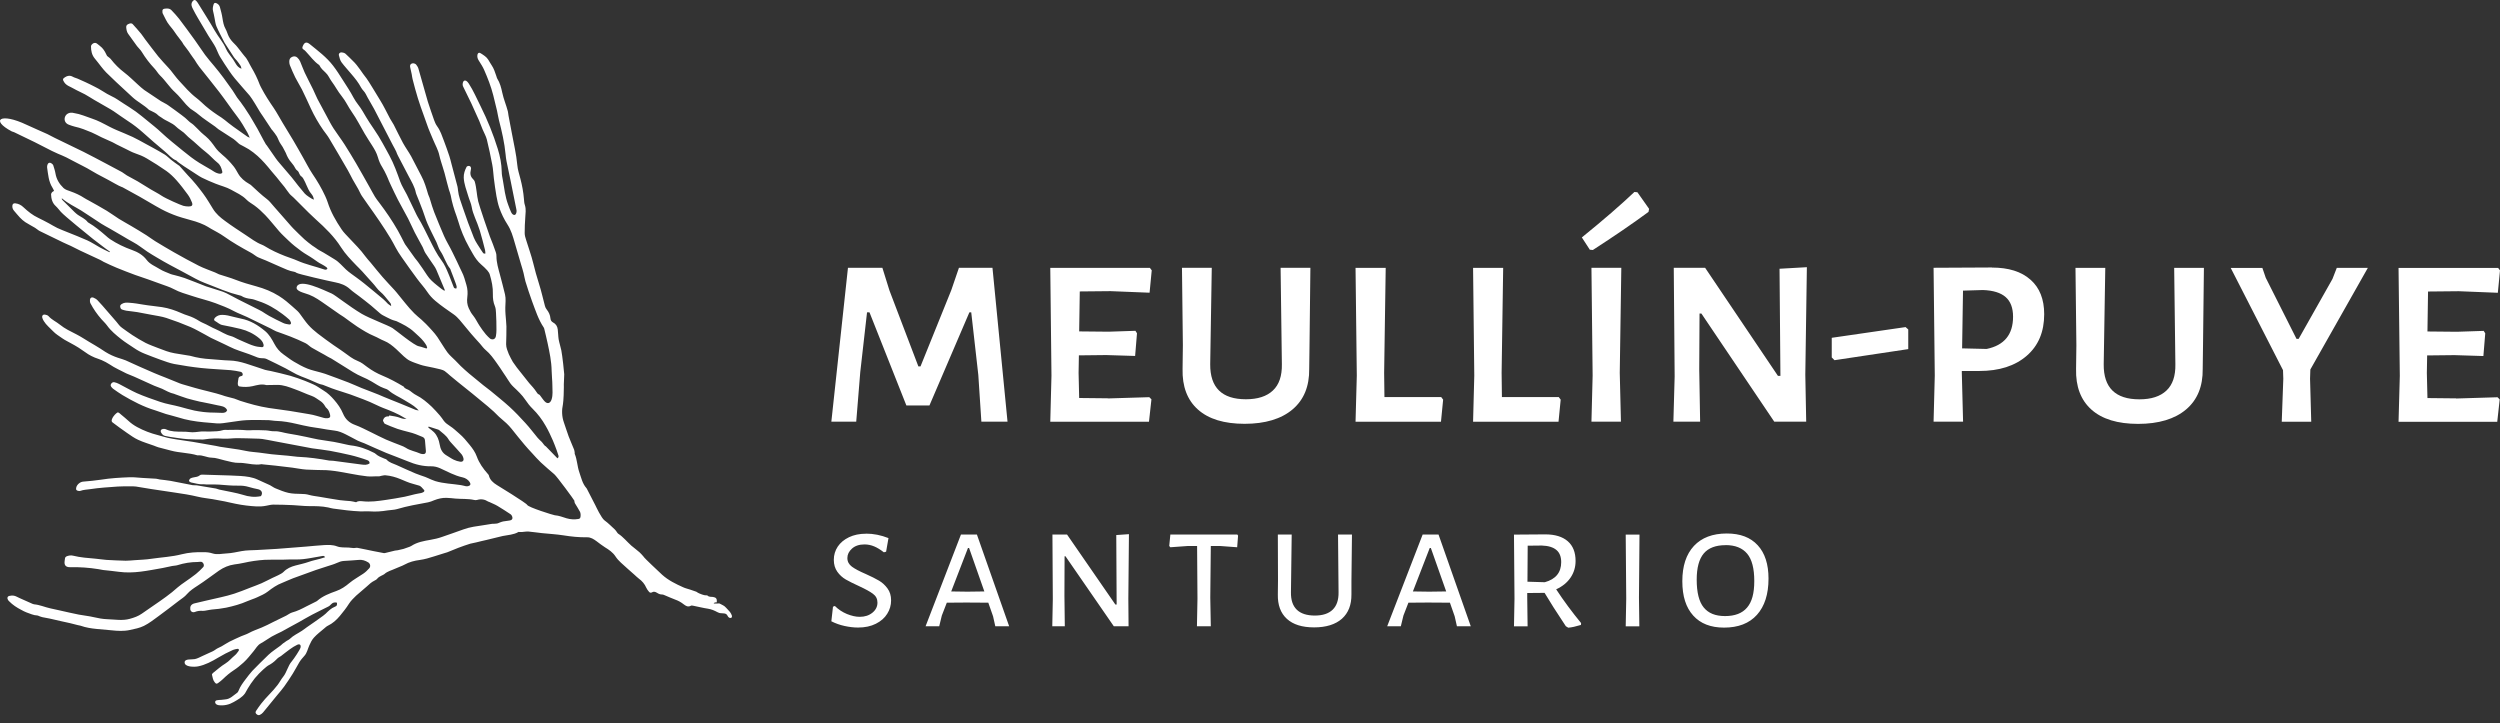 <svg width="242" height="70" viewBox="0 0 242 70" fill="none" xmlns="http://www.w3.org/2000/svg">
<rect x="0" y="0" width="242" height="70" fill="#333333" stroke="none"/>
<path d="M83.835 51.663C83.2 51.663 82.652 51.779 82.184 52.002C81.715 52.225 81.347 52.535 81.095 52.909C80.843 53.291 80.713 53.716 80.713 54.191C80.713 54.645 80.828 55.027 81.052 55.344C81.275 55.661 81.556 55.913 81.881 56.1C82.205 56.287 82.631 56.496 83.135 56.727C83.756 57.015 84.21 57.26 84.498 57.476C84.794 57.692 84.938 57.973 84.938 58.333C84.938 58.715 84.779 59.039 84.455 59.305C84.13 59.572 83.719 59.709 83.222 59.709C82.84 59.709 82.429 59.615 81.982 59.435C81.535 59.248 81.145 58.988 80.814 58.657L80.633 58.729L80.475 60.141C80.871 60.342 81.29 60.494 81.751 60.594C82.213 60.695 82.645 60.746 83.063 60.746C83.727 60.746 84.304 60.623 84.787 60.378C85.27 60.133 85.638 59.816 85.883 59.413C86.135 59.017 86.258 58.585 86.258 58.117C86.258 57.649 86.142 57.281 85.912 56.964C85.681 56.647 85.407 56.395 85.09 56.208C84.772 56.021 84.347 55.805 83.813 55.567C83.208 55.308 82.76 55.07 82.465 54.854C82.176 54.638 82.025 54.364 82.025 54.019C82.025 53.673 82.176 53.37 82.472 53.104C82.768 52.837 83.171 52.7 83.683 52.7C84.008 52.7 84.318 52.765 84.614 52.888C84.909 53.01 85.227 53.205 85.558 53.464L85.775 53.406L86.005 52.088C85.277 51.8 84.556 51.656 83.828 51.656M94.557 51.742H93.021L89.596 60.623H90.916L91.168 59.586L91.651 58.34L93.54 58.326L95.668 58.34L96.129 59.658L96.345 60.623H97.686L94.564 51.742H94.557ZM93.648 57.274L92.077 57.252L93.699 53.046H93.807L95.285 57.252L93.641 57.274H93.648ZM109.288 51.706L108.055 51.793L108.091 58.52H107.969L103.289 51.742H101.876L101.912 58.002L101.861 60.623H103.073L103.037 57.663L103.051 53.846H103.138L107.817 60.623H109.245L109.223 57.965L109.281 51.706H109.288ZM119.773 51.742H113.29L113.182 52.852L113.29 52.974L114.985 52.852H115.879L115.915 57.951L115.864 60.623H117.206L117.155 57.843L117.206 52.852H118.1L119.758 52.974L119.845 51.85L119.773 51.742ZM130.877 51.742H129.521L129.572 57.324C129.586 58.074 129.392 58.642 129.002 59.017C128.613 59.399 128.029 59.586 127.272 59.586C126.515 59.586 125.916 59.399 125.527 59.017C125.137 58.635 124.95 58.074 124.964 57.324L125.036 51.742H123.695L123.71 56.186L123.695 57.541C123.674 58.563 123.962 59.348 124.568 59.903C125.173 60.458 126.053 60.731 127.207 60.731C128.36 60.731 129.269 60.45 129.896 59.896C130.524 59.334 130.827 58.556 130.819 57.541V56.258L130.87 51.742H130.877ZM139.249 51.742H137.713L134.28 60.623H135.6L135.852 59.586L136.335 58.34L138.225 58.326L140.352 58.34L140.813 59.658L141.03 60.623H142.371L139.249 51.742ZM138.34 57.274L136.768 57.252L138.398 53.046H138.506L139.991 57.252L138.347 57.274H138.34ZM150.641 57.044C151.24 56.77 151.701 56.395 152.026 55.92C152.35 55.445 152.516 54.904 152.516 54.299C152.516 53.471 152.264 52.83 151.759 52.391C151.254 51.951 150.526 51.728 149.589 51.728L146.553 51.75L146.603 57.958L146.553 60.63H147.872L147.836 57.85V57.404L149.516 57.389C149.978 58.174 150.663 59.248 151.571 60.616L151.802 60.76C152.127 60.739 152.538 60.645 153.035 60.494L153.05 60.313C152.17 59.24 151.362 58.153 150.641 57.051M147.872 52.823L149.25 52.808C149.884 52.83 150.353 52.974 150.663 53.241C150.973 53.5 151.124 53.896 151.124 54.415C151.124 55.416 150.598 56.064 149.538 56.359L147.858 56.309L147.88 52.83L147.872 52.823ZM158.71 51.75H157.369L157.419 57.958L157.369 60.63H158.688L158.652 57.85L158.703 51.75H158.71ZM167.154 51.642C165.784 51.642 164.724 52.045 163.974 52.844C163.224 53.651 162.849 54.789 162.849 56.258C162.849 57.728 163.202 58.808 163.902 59.586C164.601 60.364 165.596 60.753 166.887 60.753C168.264 60.753 169.331 60.342 170.074 59.514C170.817 58.686 171.192 57.519 171.192 56.006C171.192 54.616 170.845 53.536 170.146 52.78C169.447 52.016 168.452 51.642 167.154 51.642ZM167.031 52.765C167.968 52.765 168.668 53.046 169.129 53.601C169.591 54.155 169.814 55.041 169.814 56.244C169.814 57.447 169.584 58.268 169.115 58.815C168.653 59.363 167.94 59.636 166.988 59.636C166.036 59.636 165.373 59.356 164.918 58.801C164.464 58.246 164.241 57.346 164.241 56.107C164.241 54.955 164.471 54.112 164.926 53.572C165.38 53.039 166.086 52.772 167.024 52.772" fill="white"/>
<path d="M96.071 25.921H92.826L92.084 28.089L89.106 35.465H88.897L86.099 28.118L85.414 25.921H82.083L80.475 40.816H82.883L83.272 36.034L83.929 30.236H84.167L87.736 39.246H89.971L93.836 30.236H94.016L94.701 36.3L94.997 40.816H97.528L96.071 25.921ZM107.233 38.555L104.464 38.526L104.407 36.091L104.436 34.399L107.082 34.37L109.88 34.456L110.06 32.26L109.909 32.022L107.32 32.108L104.464 32.08L104.522 28.212L107.5 28.183L111.279 28.334L111.488 26.166L111.307 25.928H101.667L101.782 36.365L101.667 40.823H111.221L111.459 38.655L111.25 38.447L107.233 38.569V38.555ZM126.846 25.921H123.962L124.085 35.256C124.106 36.387 123.818 37.236 123.219 37.798C122.621 38.367 121.748 38.648 120.602 38.648C118.28 38.648 117.134 37.517 117.148 35.256L117.299 25.921H114.415L114.502 33.412L114.473 35.702C114.43 37.409 114.927 38.72 115.958 39.642C116.989 40.564 118.496 41.025 120.479 41.025C122.462 41.025 124.027 40.557 125.123 39.628C126.219 38.699 126.753 37.388 126.731 35.702L126.76 33.506L126.846 25.928V25.921ZM139.523 38.439H134.014L133.985 36.091L134.136 25.928H131.216L131.338 36.365L131.216 40.823H139.486L139.696 38.684L139.515 38.447L139.523 38.439ZM150.894 38.439H145.385L145.356 36.091L145.507 25.928H142.594L142.71 36.365L142.594 40.823H150.865L151.074 38.684L150.894 38.447V38.439ZM156.936 25.921H154.052L154.167 36.358L154.052 40.816H156.907L156.792 36.091L156.943 25.928L156.936 25.921ZM158.212 18.582C156.9 19.828 155.206 21.297 153.122 22.983L153.893 24.171L154.189 24.2C156.215 22.889 158.011 21.665 159.575 20.512L159.633 20.217L158.501 18.611L158.205 18.582H158.212ZM174.905 25.864L172.259 26.015L172.345 36.387H172.107L165.055 25.921H162.02L162.106 36.444L161.984 40.816H164.572L164.486 35.76L164.515 30.351H164.695L171.747 40.816H174.84L174.754 36.264L174.905 25.856V25.864ZM184.459 31.662L177.313 32.699V34.6L177.58 34.867L184.719 33.794V31.892L184.452 31.654L184.459 31.662ZM192.823 25.892L187.17 25.921L187.286 36.358L187.17 40.816H190.026L189.903 36.091V35.911H191.598C193.523 35.911 195.052 35.422 196.184 34.442C197.316 33.462 197.878 32.123 197.878 30.416C197.878 28.968 197.438 27.852 196.551 27.074C195.672 26.289 194.424 25.9 192.816 25.9M192.312 33.779L189.932 33.722L190.019 28.133L191.951 28.075C192.946 28.111 193.674 28.341 194.15 28.759C194.626 29.177 194.864 29.811 194.864 30.661C194.864 32.382 194.013 33.426 192.304 33.779M213.345 25.928H210.461L210.576 35.263C210.598 36.394 210.309 37.244 209.711 37.806C209.112 38.374 208.24 38.655 207.093 38.655C204.771 38.655 203.618 37.525 203.639 35.263L203.791 25.928H200.907L200.993 33.419L200.964 35.71C200.921 37.417 201.419 38.727 202.45 39.649C203.481 40.571 204.988 41.032 206.971 41.032C208.954 41.032 210.518 40.564 211.614 39.635C212.71 38.706 213.244 37.395 213.222 35.71L213.251 33.513L213.338 25.936L213.345 25.928ZM223.642 35.767L229.208 25.928H226.201L225.783 27.002L222.51 32.8H222.301L219.323 26.886L218.998 25.936H215.934L220.995 35.832L221.024 36.66L220.873 40.823H223.728L223.613 36.66L223.642 35.767ZM237.746 38.562L234.977 38.533L234.919 36.099L234.948 34.406L237.594 34.377L240.392 34.464L240.572 32.267L240.421 32.029L237.832 32.115L234.977 32.087L235.034 28.219L238.012 28.19L241.791 28.341L242 26.173L241.82 25.936H232.179L232.302 36.372L232.179 40.831H241.733L241.971 38.663L241.762 38.454L237.746 38.576V38.562Z" fill="white"/>
<path d="M41.487 41.299C41.487 41.299 41.465 41.349 41.451 41.371C41.48 41.4 41.508 41.421 41.537 41.45C41.696 41.58 41.869 41.688 42.006 41.832C42.331 42.163 42.482 42.581 42.561 43.027C42.633 43.474 42.814 43.848 43.225 44.086C43.463 44.223 43.686 44.389 43.931 44.504C44.119 44.597 44.328 44.655 44.537 44.691C44.804 44.734 44.934 44.569 44.847 44.309C44.811 44.194 44.761 44.072 44.688 43.985C44.4 43.647 44.09 43.323 43.794 42.991C43.657 42.84 43.513 42.696 43.412 42.523C43.189 42.141 42.821 41.911 42.504 41.63C42.453 41.587 42.374 41.572 42.309 41.551C42.136 41.493 41.963 41.443 41.79 41.385C41.689 41.356 41.588 41.32 41.487 41.291M37.68 40.218C38.047 40.276 38.422 40.319 38.776 40.463C38.949 40.535 39.151 40.557 39.352 40.557C39.288 40.521 39.223 40.485 39.165 40.449C38.509 40.045 37.795 39.757 37.074 39.484C36.641 39.318 36.23 39.087 35.798 38.907C35.38 38.727 34.947 38.569 34.521 38.41C34.319 38.331 34.125 38.259 33.923 38.187C33.62 38.086 33.31 37.986 33 37.885C32.712 37.791 32.423 37.705 32.135 37.597C31.839 37.489 31.551 37.359 31.255 37.251C31.169 37.222 31.082 37.208 30.988 37.186C30.815 37.15 29.935 36.725 29.625 36.617C29.315 36.502 28.998 36.379 28.702 36.235C28.349 36.062 28.01 35.846 27.664 35.666C27.051 35.357 26.438 35.047 25.811 34.752C25.66 34.68 25.472 34.672 25.306 34.672C25.039 34.672 24.809 34.557 24.578 34.464C23.958 34.204 23.316 34.031 22.696 33.779C22.379 33.65 22.076 33.484 21.766 33.34C21.319 33.131 20.864 32.922 20.425 32.706C20.223 32.605 20.035 32.483 19.841 32.382C19.372 32.137 18.918 31.863 18.434 31.654C17.67 31.33 16.891 31.035 16.098 30.776C15.637 30.625 15.146 30.567 14.671 30.473C14.209 30.387 13.755 30.293 13.293 30.214C12.947 30.156 12.587 30.128 12.241 30.077C12.104 30.055 11.967 30.012 11.83 29.969C11.693 29.926 11.656 29.818 11.635 29.688C11.613 29.551 11.7 29.486 11.793 29.422C12.017 29.278 12.262 29.285 12.5 29.306C12.976 29.335 13.438 29.415 13.906 29.494C14.498 29.595 15.096 29.638 15.687 29.731C16.343 29.832 16.963 30.048 17.569 30.315C17.771 30.401 17.98 30.488 18.197 30.552C18.586 30.675 18.947 30.855 19.285 31.071C19.487 31.201 19.718 31.287 19.942 31.395C20.252 31.546 20.547 31.727 20.864 31.856C21.369 32.072 21.816 32.396 22.357 32.533C22.588 32.591 22.797 32.728 23.02 32.828C23.23 32.922 23.446 33.023 23.655 33.109C23.958 33.239 24.268 33.383 24.585 33.477C24.823 33.556 25.076 33.585 25.328 33.606C25.494 33.621 25.551 33.52 25.508 33.34C25.45 33.088 25.285 32.908 25.097 32.749C24.571 32.31 23.958 32.007 23.294 31.842C22.718 31.705 22.126 31.575 21.542 31.467C21.254 31.417 21.066 31.208 20.828 31.078C20.677 30.999 20.706 30.855 20.843 30.725C21.03 30.552 21.261 30.473 21.513 30.48C21.694 30.48 21.881 30.502 22.054 30.538C22.48 30.632 22.898 30.754 23.323 30.841C24.232 31.013 24.982 31.482 25.674 32.058C26.063 32.389 26.323 32.836 26.561 33.289C26.777 33.7 27.066 34.046 27.448 34.312C27.779 34.543 28.097 34.802 28.443 35.004C28.868 35.256 29.308 35.501 29.762 35.681C30.173 35.846 30.613 35.933 31.039 36.055C31.183 36.099 31.334 36.135 31.471 36.185C32.221 36.459 32.978 36.732 33.721 37.02C34.147 37.186 34.557 37.38 34.983 37.553C35.718 37.849 36.468 38.108 37.189 38.432C37.709 38.663 38.242 38.843 38.761 39.066C39.244 39.275 39.735 39.469 40.225 39.671C40.297 39.7 40.384 39.707 40.535 39.736C40.441 39.642 40.398 39.592 40.355 39.548C39.98 39.196 39.526 38.972 39.1 38.706C38.61 38.403 38.069 38.187 37.629 37.798C37.499 37.683 37.319 37.625 37.146 37.568C36.721 37.416 36.36 37.157 35.978 36.934C35.69 36.761 35.387 36.617 35.084 36.487C34.456 36.221 33.894 35.846 33.324 35.486C32.906 35.227 32.481 34.961 32.063 34.701C31.933 34.622 31.789 34.579 31.666 34.492C31.493 34.37 30.541 33.88 30.181 33.657C29.964 33.527 29.791 33.325 29.568 33.217C29.099 32.987 28.616 32.778 28.126 32.584C27.664 32.396 27.195 32.252 26.727 32.072C26.547 32 26.388 31.892 26.215 31.806C25.45 31.431 24.686 31.057 23.922 30.689C23.504 30.488 23.056 30.336 22.653 30.12C22.076 29.803 21.456 29.573 20.843 29.342C20.1 29.069 19.329 28.896 18.579 28.644C17.987 28.449 17.375 28.291 16.812 27.981C16.408 27.765 15.947 27.635 15.514 27.47C15.146 27.333 14.771 27.196 14.396 27.066C13.957 26.915 13.517 26.771 13.077 26.613C12.479 26.389 11.887 26.166 11.296 25.921C10.863 25.748 10.445 25.54 10.027 25.345C9.912 25.287 9.803 25.201 9.681 25.151C9.046 24.855 8.412 24.56 7.777 24.265C7.467 24.121 7.164 23.948 6.854 23.804C6.609 23.688 6.349 23.588 6.104 23.465C5.347 23.098 4.59 22.738 3.84 22.363C3.682 22.284 3.552 22.147 3.393 22.053C3.083 21.866 2.751 21.701 2.449 21.506C2.254 21.376 2.081 21.218 1.922 21.052C1.727 20.851 1.554 20.62 1.367 20.411C1.244 20.274 1.187 20.123 1.194 19.936C1.208 19.741 1.295 19.662 1.497 19.684C1.8 19.72 2.052 19.849 2.275 20.066C2.708 20.469 3.162 20.836 3.703 21.088C4.049 21.254 4.388 21.434 4.727 21.614C5.001 21.758 5.268 21.938 5.549 22.068C5.859 22.212 6.184 22.334 6.501 22.464C7.15 22.73 7.806 22.975 8.441 23.264C8.873 23.458 9.27 23.732 9.688 23.962C9.991 24.128 10.301 24.265 10.604 24.416C10.618 24.401 10.625 24.38 10.64 24.358C10.488 24.25 10.337 24.149 10.193 24.041C9.803 23.746 9.414 23.458 9.032 23.155C8.412 22.651 6.277 20.937 5.888 20.505C5.722 20.325 5.585 20.123 5.405 19.957C5.059 19.648 4.958 19.244 4.943 18.805C4.943 18.74 4.994 18.661 5.044 18.603C5.088 18.553 5.16 18.524 5.232 18.481C5.181 18.373 5.145 18.265 5.08 18.171C4.698 17.573 4.662 16.889 4.561 16.219C4.554 16.147 4.561 16.075 4.576 16.011C4.612 15.895 4.648 15.773 4.799 15.751C4.9 15.737 5.116 15.881 5.153 15.996C5.232 16.255 5.326 16.522 5.369 16.788C5.463 17.357 5.751 17.818 6.148 18.2C6.321 18.366 6.587 18.438 6.825 18.524C7.294 18.69 7.748 18.892 8.167 19.172C8.296 19.266 8.455 19.324 8.592 19.41C9.176 19.734 9.76 20.058 10.337 20.404C10.734 20.642 11.108 20.93 11.498 21.175C11.895 21.42 12.306 21.643 12.709 21.881C13.207 22.176 13.704 22.471 14.187 22.781C14.469 22.961 14.735 23.17 15.017 23.343C15.622 23.71 16.228 24.077 16.841 24.423C17.634 24.87 18.434 25.316 19.249 25.727C19.754 25.979 20.295 26.159 20.821 26.375C20.951 26.425 21.074 26.505 21.203 26.555C21.737 26.735 22.292 26.879 22.819 27.088C23.475 27.347 24.145 27.535 24.823 27.722C25.587 27.931 26.323 28.226 27.001 28.651C27.253 28.809 27.491 28.982 27.715 29.162C28.082 29.465 28.436 29.782 28.789 30.099C28.875 30.178 28.955 30.279 29.027 30.372C29.294 30.725 29.539 31.107 29.834 31.438C30.108 31.748 30.426 32.029 30.75 32.281C31.241 32.67 31.76 33.03 32.272 33.398C32.502 33.563 32.74 33.714 32.971 33.873C33.087 33.952 33.202 34.038 33.317 34.118C33.735 34.42 34.139 34.752 34.622 34.939C34.983 35.076 35.257 35.306 35.553 35.529C36.007 35.868 36.504 36.149 37.031 36.365C37.73 36.653 38.401 37.02 39.05 37.409C39.057 37.409 39.071 37.416 39.078 37.424C39.201 37.661 39.475 37.669 39.663 37.813C39.864 37.964 40.059 38.13 40.283 38.245C40.859 38.533 41.335 38.944 41.797 39.376C42.078 39.642 42.323 39.937 42.583 40.225C42.72 40.384 42.835 40.557 42.958 40.73C43.109 40.946 43.354 41.104 43.578 41.255C43.895 41.457 44.155 41.717 44.443 41.961C44.833 42.293 45.157 42.682 45.474 43.078C45.748 43.416 46.001 43.769 46.152 44.187C46.383 44.828 46.772 45.368 47.219 45.872C47.263 45.916 47.306 45.966 47.32 46.016C47.421 46.456 47.731 46.722 48.092 46.946C48.128 46.967 50.954 48.696 51.034 48.876C51.135 49.106 53.557 49.863 53.702 49.877C54.105 49.906 54.473 50.057 54.848 50.172C55.223 50.28 55.605 50.302 55.987 50.237C56.045 50.23 56.117 50.201 56.146 50.158C56.24 50.007 56.211 49.682 56.153 49.56C56.002 49.265 55.807 48.984 55.641 48.696C55.605 48.631 55.612 48.544 55.598 48.465C55.591 48.408 53.918 46.132 53.658 45.908C53.219 45.534 52.779 45.159 52.353 44.763C52.058 44.489 51.791 44.172 51.517 43.877C51.264 43.603 51.005 43.33 50.767 43.042C50.342 42.538 49.931 42.026 49.52 41.508C49.209 41.119 48.834 40.787 48.452 40.47C48.359 40.391 48.265 40.312 48.185 40.225C47.493 39.441 43.888 36.667 43.578 36.365C43.412 36.199 43.225 36.07 43.044 35.918C42.792 35.695 41.191 35.486 40.708 35.313C40.362 35.191 40.009 35.083 39.684 34.924C39.468 34.824 39.28 34.658 39.093 34.499C38.833 34.269 38.603 34.017 38.343 33.786C37.99 33.469 37.622 33.167 37.168 32.987C36.85 32.864 36.555 32.67 36.237 32.54C35.646 32.295 35.105 31.957 34.572 31.611C34.139 31.33 33.735 31.006 33.317 30.711C33.18 30.61 33.029 30.531 32.885 30.43C32.416 30.106 31.954 29.782 31.493 29.458C30.995 29.112 30.498 28.752 29.928 28.529C29.481 28.349 28.558 28.197 28.731 27.751C29.056 26.944 31.327 28.082 32.106 28.413C32.438 28.557 33.829 29.674 35.005 30.372C35.791 30.833 37.535 31.474 37.99 31.755C38.271 31.928 40.102 33.462 40.55 33.52C40.694 33.541 40.838 33.599 40.982 33.642C41.083 33.671 41.184 33.707 41.285 33.736C41.307 33.714 41.328 33.693 41.35 33.671C41.321 33.585 41.314 33.498 41.27 33.426C41.198 33.297 41.105 33.174 41.011 33.052C40.744 32.706 40.398 32.432 40.088 32.137C39.59 31.669 38.992 31.381 38.386 31.093C38.343 31.071 38.293 31.064 38.242 31.049C38.112 31.006 37.968 30.977 37.846 30.913C37.579 30.79 37.319 30.653 37.059 30.517C36.959 30.466 36.872 30.401 36.785 30.329C36.49 30.077 36.209 29.818 35.913 29.573C35.538 29.263 35.149 28.968 34.767 28.673C34.471 28.442 34.154 28.241 33.88 27.988C33.469 27.607 32.964 27.427 32.438 27.326C31.832 27.21 28.832 26.519 28.702 26.411C28.645 26.361 28.558 26.325 28.486 26.31C28.003 26.238 27.578 26.022 27.145 25.835C26.669 25.626 26.2 25.41 25.724 25.208C25.472 25.1 25.212 25.014 24.967 24.898C24.787 24.812 24.636 24.675 24.463 24.567C24.405 24.531 24.347 24.488 24.282 24.459C23.381 23.969 22.494 23.465 21.658 22.867C21.276 22.594 20.843 22.385 20.432 22.147C20.223 22.025 20.021 21.888 19.805 21.787C19.509 21.65 19.213 21.528 18.903 21.434C18.334 21.254 17.75 21.124 17.187 20.93C16.654 20.743 16.127 20.519 15.63 20.253C14.916 19.871 14.231 19.439 13.524 19.043C12.991 18.74 12.443 18.445 11.902 18.15C11.858 18.128 11.808 18.099 11.765 18.092C11.57 18.042 10.734 17.545 10.481 17.415C10.128 17.221 9.76 17.04 9.407 16.846C9.075 16.666 8.758 16.464 8.433 16.284C8.123 16.111 7.799 15.96 7.489 15.794C7.128 15.607 6.775 15.413 6.414 15.233C6.155 15.103 5.874 14.995 5.607 14.88C5.412 14.793 5.217 14.707 5.03 14.613C4.468 14.332 3.912 14.037 3.35 13.756C2.701 13.432 2.038 13.122 1.381 12.805C1.309 12.769 1.23 12.755 1.151 12.726C-0.969 11.61 0.033 10.868 2.586 12.085C3.249 12.395 3.92 12.676 4.583 12.978C4.828 13.093 5.066 13.238 5.311 13.353C6.234 13.799 7.157 14.239 8.073 14.692C8.823 15.067 9.565 15.47 10.308 15.859C10.813 16.126 11.31 16.385 11.808 16.659C11.974 16.752 12.118 16.889 12.284 16.983C12.623 17.177 12.983 17.357 13.322 17.552C13.755 17.811 14.18 18.085 14.613 18.344C14.952 18.546 15.305 18.719 15.637 18.942C16.048 19.223 17.468 19.842 17.742 19.922C17.915 19.972 18.103 19.986 18.283 19.986C18.579 19.986 18.687 19.864 18.579 19.59C18.478 19.331 18.348 19.064 18.182 18.841C17.829 18.358 17.468 17.883 17.072 17.437C16.783 17.113 16.459 16.803 16.105 16.551C15.493 16.119 14.858 15.722 14.216 15.341C13.856 15.125 13.459 14.966 13.055 14.829C12.76 14.728 12.486 14.57 12.204 14.433C11.887 14.282 11.57 14.123 11.253 13.965C11.123 13.9 11.008 13.821 10.878 13.763C10.532 13.605 10.171 13.454 9.825 13.288C9.508 13.137 9.198 12.957 8.873 12.82C8.34 12.597 7.806 12.38 7.236 12.258C7.042 12.215 6.847 12.136 6.66 12.071C5.917 11.797 6.256 10.688 7.179 10.947C7.777 11.034 8.325 11.286 8.888 11.473C9.176 11.566 9.457 11.689 9.731 11.819C10.034 11.963 10.322 12.128 10.625 12.28C10.842 12.388 11.058 12.496 11.282 12.589C11.801 12.812 12.334 13.021 12.846 13.259C13.279 13.461 13.69 13.706 14.108 13.929C14.317 14.037 14.519 14.152 14.721 14.26C15.125 14.491 15.543 14.707 15.932 14.952C16.156 15.088 16.336 15.29 16.545 15.456C16.791 15.65 17.043 15.838 17.302 16.011C17.324 16.025 17.346 16.039 17.36 16.047L18.088 16.86C18.124 16.904 18.153 16.94 18.197 16.983C18.73 17.53 19.206 18.121 19.66 18.733C19.855 18.992 20.028 19.266 20.201 19.54C20.345 19.763 20.482 19.986 20.612 20.21C20.908 20.699 21.333 21.059 21.78 21.384C22.429 21.866 23.107 22.305 23.785 22.752C24.29 23.083 24.773 23.465 25.349 23.688C25.443 23.724 25.537 23.775 25.623 23.825C26.244 24.214 26.914 24.517 27.592 24.783C27.989 24.942 28.4 25.057 28.782 25.23C29.611 25.597 30.498 25.784 31.349 26.073C31.457 26.108 31.587 26.152 31.695 26.015C31.666 25.964 31.652 25.9 31.608 25.871C31.457 25.77 31.313 25.662 31.147 25.583C30.844 25.439 30.584 25.23 30.31 25.043C29.935 24.783 29.524 24.574 29.157 24.301C28.731 23.991 28.313 23.66 27.938 23.299C27.628 22.997 27.296 22.702 27.015 22.378C26.561 21.859 26.143 21.312 25.667 20.815C25.335 20.469 24.989 20.152 24.6 19.871C24.354 19.691 24.073 19.547 23.864 19.331C23.439 18.892 22.884 18.654 22.372 18.366C21.91 18.106 21.369 17.984 20.872 17.782C20.425 17.602 19.97 17.415 19.545 17.199C19.213 17.026 18.91 16.796 18.593 16.601C18.492 16.536 17.194 15.722 17.079 15.542C16.61 15.362 16.315 14.952 15.94 14.649C15.226 14.059 14.519 13.439 13.827 12.82C13.38 12.424 12.911 12.056 12.406 11.732C11.931 11.43 11.476 11.084 11 10.767C10.806 10.637 10.604 10.522 10.402 10.407C9.969 10.162 9.537 9.917 9.111 9.665C8.816 9.492 8.527 9.298 8.224 9.132C7.871 8.938 7.489 8.786 7.143 8.585C6.818 8.39 6.422 8.297 6.205 7.944C6.054 7.706 6.054 7.627 6.292 7.475C6.544 7.31 6.789 7.281 7.063 7.439C7.2 7.519 7.366 7.547 7.51 7.612C7.77 7.72 8.03 7.843 8.282 7.958C8.585 8.102 8.88 8.239 9.176 8.397C9.421 8.52 9.659 8.649 9.897 8.801C10.207 8.995 10.51 9.182 10.842 9.334C11.21 9.499 11.534 9.751 11.88 9.968C12.306 10.241 12.738 10.508 13.149 10.803C13.531 11.084 13.899 11.386 14.267 11.689C14.721 12.063 15.19 12.424 15.615 12.827C16.286 13.461 17.014 14.023 17.721 14.606C18.225 15.017 18.745 15.427 19.307 15.773C19.668 15.996 20.043 16.198 20.403 16.414C20.627 16.544 20.828 16.716 21.088 16.781C21.16 16.803 21.247 16.824 21.319 16.817C21.506 16.796 21.557 16.731 21.506 16.551C21.42 16.248 21.333 15.967 21.059 15.751C20.663 15.441 20.338 15.038 19.934 14.728C19.386 14.311 18.91 13.806 18.37 13.382C18.16 13.223 17.995 13.014 17.793 12.841C17.555 12.64 17.266 12.481 17.05 12.265C16.639 11.862 16.077 11.725 15.637 11.386C15.521 11.3 15.384 11.242 15.291 11.142C15.096 10.933 14.836 10.846 14.598 10.717C14.534 10.681 14.454 10.666 14.411 10.623C13.935 10.162 13.329 9.867 12.846 9.427C12.306 8.938 11.772 8.441 11.245 7.944C10.921 7.641 10.597 7.331 10.279 7.014C10.106 6.842 9.955 6.647 9.803 6.46C9.594 6.201 9.4 5.927 9.183 5.675C8.888 5.329 8.808 4.911 8.808 4.479C8.808 4.386 8.916 4.263 9.01 4.205C9.133 4.133 9.284 4.126 9.407 4.234C9.558 4.364 9.738 4.479 9.875 4.623C10.106 4.868 10.25 5.171 10.366 5.415C10.517 5.545 10.647 5.617 10.734 5.732C11.108 6.215 11.534 6.64 12.024 7.014C12.5 7.375 12.918 7.8 13.358 8.196C13.553 8.369 13.748 8.556 13.957 8.707C14.49 9.074 15.031 9.435 15.572 9.787C15.795 9.931 16.048 10.025 16.257 10.176C16.704 10.486 17.144 10.817 17.584 11.142C17.829 11.322 18.052 11.502 18.261 11.718C18.398 11.862 18.593 11.955 18.737 12.092C18.99 12.323 19.221 12.575 19.466 12.812C19.61 12.949 19.768 13.072 19.927 13.209C20.295 13.518 20.576 13.9 20.85 14.289C21.038 14.548 21.276 14.779 21.528 14.988C21.932 15.319 22.285 15.694 22.61 16.097C22.782 16.313 22.912 16.558 23.049 16.796C23.302 17.242 23.684 17.552 24.124 17.804C24.174 17.833 24.232 17.861 24.275 17.898C24.787 18.366 25.285 18.855 25.847 19.28C26.099 19.468 26.294 19.749 26.51 19.986C26.72 20.217 26.929 20.454 27.131 20.692C27.484 21.096 27.837 21.499 28.191 21.902C28.248 21.974 28.313 22.039 28.378 22.104C28.738 22.457 29.092 22.824 29.467 23.163C29.705 23.379 29.971 23.573 30.224 23.768C30.339 23.854 30.469 23.919 30.577 24.005C30.801 24.185 31.053 24.301 31.305 24.445C31.673 24.654 32.026 24.891 32.394 25.107C32.82 25.359 33.123 25.748 33.483 26.08C33.8 26.375 34.154 26.605 34.493 26.858C34.745 27.045 34.997 27.225 35.242 27.427C35.87 27.938 36.497 28.449 37.117 28.975C37.276 29.105 37.398 29.263 37.55 29.407C37.629 29.479 37.723 29.53 37.867 29.631C37.846 29.501 37.853 29.436 37.824 29.393C37.759 29.292 37.68 29.198 37.6 29.105C37.348 28.817 37.124 28.492 36.829 28.255C36.526 28.003 36.331 27.671 36.072 27.398C35.733 27.038 35.416 26.656 35.077 26.289C34.889 26.08 34.68 25.885 34.485 25.683C33.959 25.136 33.433 24.596 33.022 23.955C32.358 22.903 31.479 22.053 30.563 21.232C30.332 21.023 30.101 20.807 29.878 20.584C29.387 20.102 28.904 19.605 28.414 19.122C28.284 18.992 28.133 18.892 28.025 18.755C27.852 18.546 27.7 18.315 27.534 18.092C27.419 17.941 27.289 17.797 27.167 17.645C27.037 17.48 26.907 17.314 26.77 17.148C26.611 16.954 26.438 16.767 26.28 16.572C25.861 16.054 25.429 15.542 24.931 15.096C24.672 14.858 24.383 14.649 24.095 14.455C23.814 14.275 23.504 14.138 23.215 13.972C23.136 13.929 23.071 13.85 22.992 13.785C22.862 13.677 22.739 13.547 22.602 13.454C22.126 13.137 21.636 12.834 21.153 12.517C21.038 12.438 20.937 12.337 20.821 12.251C20.288 11.855 19.704 11.509 19.199 11.069C18.961 10.861 18.687 10.702 18.434 10.522C18.355 10.464 18.023 10.126 18.002 10.104C17.656 9.715 17.338 9.29 16.949 8.938C16.401 8.441 16.019 7.807 15.493 7.303C15.291 7.108 15.154 6.849 14.959 6.64C14.49 6.143 14.079 5.61 13.726 5.027C13.603 4.818 13.409 4.659 13.264 4.465C12.976 4.076 12.695 3.672 12.406 3.276C12.277 3.096 12.241 2.887 12.219 2.671C12.204 2.506 12.262 2.398 12.414 2.333C12.572 2.261 12.731 2.203 12.861 2.354C13.135 2.65 13.402 2.959 13.661 3.269C13.805 3.442 13.913 3.636 14.05 3.809C14.469 4.357 14.88 4.911 15.312 5.452C15.615 5.826 15.961 6.179 16.286 6.539C16.358 6.618 16.437 6.705 16.509 6.791C16.791 7.137 17.043 7.504 17.346 7.828C17.879 8.405 18.391 9.01 19.026 9.492C19.329 9.723 19.603 10.004 19.891 10.256C20.374 10.673 20.901 11.041 21.434 11.379C21.672 11.53 21.881 11.725 22.105 11.898C22.263 12.02 22.429 12.143 22.588 12.265C23.042 12.589 23.496 12.906 23.951 13.23C24.001 13.259 24.059 13.281 24.174 13.331C24.073 13.115 24.023 12.957 23.936 12.812C23.633 12.294 23.345 11.775 22.977 11.3C22.372 10.515 21.823 9.687 21.218 8.902C20.59 8.08 19.927 7.281 19.293 6.474C19.127 6.258 18.983 6.028 18.838 5.79C18.795 5.725 18.528 5.372 18.434 5.221C18.233 4.897 17.98 4.602 17.757 4.292C17.706 4.22 17.677 4.133 17.62 4.061C17.504 3.917 17.158 3.464 17.101 3.377C16.891 3.046 16.646 2.736 16.394 2.434C16.12 2.102 15.954 1.685 15.752 1.303C15.716 1.238 15.73 1.144 15.723 1.065C15.716 0.943 15.788 0.871 15.896 0.849C16.149 0.806 16.416 0.791 16.61 1C16.863 1.267 17.115 1.533 17.338 1.821C17.858 2.506 18.37 3.204 18.874 3.903C19.213 4.371 19.516 4.854 19.855 5.315C20.129 5.682 20.425 6.021 20.72 6.373C21.362 7.137 21.946 7.936 22.516 8.757C22.667 8.974 22.79 9.204 22.941 9.427C23.042 9.579 23.165 9.708 23.273 9.859C23.41 10.047 23.547 10.234 23.677 10.428C23.85 10.681 24.015 10.933 24.174 11.192C24.275 11.35 24.376 11.523 24.47 11.689C24.621 11.948 24.78 12.215 24.931 12.481C25.133 12.841 25.321 13.216 25.515 13.576C25.587 13.706 25.66 13.842 25.739 13.972C25.761 14.008 25.797 14.03 25.818 14.066C26.114 14.491 26.402 14.916 26.698 15.333C26.806 15.492 26.929 15.636 27.058 15.787C27.448 16.241 27.837 16.688 28.219 17.148C28.45 17.422 28.652 17.71 28.875 17.984C29.077 18.236 29.287 18.481 29.496 18.733C29.625 18.892 30.188 19.273 30.383 19.331C30.361 19.115 30.274 18.927 30.152 18.784C29.907 18.51 29.784 18.178 29.633 17.854C29.589 17.761 29.561 17.667 29.51 17.581C29.402 17.393 29.337 17.163 29.128 17.048C29.099 17.033 29.085 16.983 29.056 16.954C28.94 16.817 28.948 16.616 28.76 16.5C28.609 16.399 28.537 16.169 28.421 16.011C28.306 15.845 28.169 15.701 28.046 15.535C27.974 15.441 27.808 15.161 27.772 15.06C27.715 14.887 27.628 14.728 27.541 14.563C27.426 14.332 27.311 14.116 27.152 13.907C27.001 13.698 26.929 13.432 26.799 13.201C26.676 12.993 26.518 12.805 26.373 12.618C26.352 12.582 26.308 12.56 26.294 12.532C26.006 12.092 25.717 11.653 25.422 11.214C25.328 11.069 25.22 10.933 25.133 10.781C25.054 10.645 24.412 9.55 24.174 9.262C23.698 8.707 23.208 8.167 22.739 7.605C22.545 7.375 22.364 7.122 22.191 6.87C21.888 6.417 21.578 5.963 21.297 5.495C21.131 5.221 21.03 4.904 20.886 4.616C20.8 4.436 20.684 4.263 20.576 4.09C20.446 3.874 20.295 3.665 20.165 3.449C19.833 2.895 19.502 2.333 19.17 1.771C18.99 1.468 18.817 1.152 18.658 0.835C18.572 0.662 18.492 0.475 18.557 0.28C18.586 0.186 18.665 0.086 18.745 0.028C18.853 -0.044 18.961 0.035 19.033 0.129C19.091 0.201 19.148 0.273 19.192 0.352C19.725 1.224 20.288 2.088 20.792 2.974C21.131 3.572 21.607 4.083 21.881 4.731C22.04 5.099 22.328 5.401 22.559 5.74C22.645 5.869 22.732 6.013 22.811 6.15C22.941 6.366 23.093 6.561 23.374 6.654C23.345 6.553 23.338 6.445 23.28 6.359C23.172 6.186 23.049 6.028 22.927 5.869C22.84 5.761 22.725 5.668 22.653 5.552C22.343 5.084 22.047 4.616 21.744 4.148C21.723 4.112 21.701 4.076 21.686 4.04C21.441 3.55 21.174 3.067 20.958 2.563C20.85 2.318 20.828 2.03 20.771 1.764C20.72 1.533 20.691 1.303 20.627 1.08C20.562 0.849 20.612 0.633 20.677 0.424C20.72 0.28 20.821 0.244 20.965 0.316C21.131 0.395 21.247 0.525 21.29 0.698C21.384 1.051 21.485 1.404 21.535 1.764C21.593 2.124 21.65 2.477 21.838 2.808C21.968 3.039 22.025 3.298 22.148 3.536C22.285 3.809 22.48 4.033 22.703 4.249C22.919 4.45 23.085 4.695 23.273 4.926C23.41 5.091 23.525 5.271 23.669 5.43C23.972 5.747 24.116 6.157 24.333 6.517C24.65 7.05 24.924 7.605 25.14 8.188C25.184 8.304 25.248 8.405 25.299 8.513C25.652 9.19 26.063 9.823 26.496 10.45C26.806 10.911 27.066 11.408 27.354 11.883C27.7 12.46 28.053 13.021 28.392 13.598C28.717 14.145 29.027 14.707 29.344 15.261C29.64 15.78 29.907 16.32 30.238 16.817C30.707 17.509 31.132 18.222 31.479 18.978C31.565 19.172 31.652 19.367 31.716 19.569C32.019 20.526 32.517 21.391 33.072 22.212C33.281 22.522 33.555 22.781 33.808 23.055C34.341 23.624 34.904 24.171 35.358 24.805C35.517 25.028 35.711 25.223 35.884 25.431C36.266 25.892 36.634 26.361 37.031 26.814C37.406 27.247 37.809 27.664 38.199 28.089C38.264 28.154 38.321 28.226 38.379 28.298C38.956 28.982 39.475 29.71 40.11 30.336C40.326 30.552 40.564 30.74 40.795 30.941C40.946 31.078 41.097 31.215 41.234 31.359C41.436 31.568 41.638 31.777 41.833 32C42.013 32.202 42.194 32.411 42.345 32.634C42.677 33.124 42.965 33.635 43.311 34.111C43.528 34.399 43.816 34.636 44.068 34.888C44.248 35.069 44.414 35.256 44.602 35.436C44.861 35.681 45.128 35.926 45.402 36.156C45.856 36.538 46.318 36.912 46.779 37.287C47.01 37.474 47.248 37.64 47.479 37.827C48.099 38.346 48.734 38.843 49.332 39.39C49.866 39.88 50.37 40.413 50.861 40.953C51.279 41.407 51.647 41.904 52.043 42.379C52.159 42.516 52.296 42.638 52.425 42.761C52.548 42.876 52.721 43.186 52.822 43.193C53.211 43.596 53.586 43.978 53.961 44.367C54.098 44.266 54.077 44.158 54.048 44.065C53.997 43.892 53.932 43.719 53.875 43.553C53.759 43.251 53.651 42.941 53.521 42.646C53.305 42.163 53.089 41.681 52.822 41.227C52.476 40.614 52.058 40.06 51.553 39.563C51.293 39.311 51.063 39.016 50.861 38.713C50.536 38.223 50.111 37.834 49.693 37.438C49.476 37.229 49.31 36.999 49.159 36.747C49.029 36.531 48.885 36.329 48.741 36.113C48.524 35.782 48.308 35.45 48.077 35.133C47.76 34.687 47.443 34.24 47.017 33.887C46.808 33.714 46.65 33.484 46.469 33.275C46.188 32.958 45.893 32.648 45.619 32.324C45.236 31.878 44.876 31.417 44.494 30.97C44.321 30.776 44.133 30.581 43.924 30.437C43.318 30.012 42.706 29.602 42.136 29.119C41.84 28.867 41.588 28.593 41.371 28.269C41.076 27.823 40.701 27.427 40.384 26.994C39.864 26.296 39.36 25.583 38.862 24.87C38.653 24.567 38.451 24.265 38.285 23.941C37.99 23.364 37.658 22.81 37.305 22.27C36.944 21.708 36.562 21.153 36.18 20.606C35.798 20.058 35.401 19.518 35.026 18.963C34.889 18.755 34.795 18.51 34.673 18.294C34.5 17.984 34.312 17.681 34.139 17.372C33.973 17.069 33.829 16.752 33.656 16.457C33.058 15.427 32.466 14.404 31.854 13.382C31.688 13.101 31.479 12.856 31.291 12.589C30.83 11.927 30.433 11.235 30.094 10.508C29.806 9.888 29.532 9.269 29.229 8.664C29.027 8.268 28.782 7.893 28.58 7.49C28.385 7.101 28.219 6.698 28.053 6.294C28.01 6.186 28.003 6.057 28.003 5.934C28.003 5.74 28.09 5.581 28.284 5.502C28.472 5.423 28.652 5.444 28.796 5.588C28.904 5.689 28.998 5.819 29.056 5.956C29.214 6.309 29.33 6.676 29.496 7.029C29.755 7.583 30.044 8.116 30.31 8.664C30.455 8.966 30.577 9.276 30.729 9.579C31.024 10.148 31.327 10.709 31.637 11.271C31.846 11.66 32.048 12.063 32.293 12.438C32.632 12.964 33.022 13.461 33.361 13.994C33.743 14.592 34.11 15.204 34.471 15.816C34.911 16.572 35.336 17.336 35.762 18.092C35.942 18.409 36.108 18.733 36.295 19.043C36.418 19.252 36.576 19.439 36.721 19.633C37.37 20.491 37.975 21.376 38.509 22.313C38.732 22.709 38.934 23.119 39.143 23.523C39.165 23.566 39.187 23.616 39.215 23.652C39.533 24.099 39.85 24.546 40.167 24.985C40.261 25.114 40.376 25.23 40.47 25.367C40.766 25.792 41.069 26.202 41.343 26.642C41.595 27.038 41.941 27.326 42.294 27.614C42.446 27.736 42.597 27.859 42.749 27.974C42.835 28.039 42.922 28.089 43.023 28.154C43.044 28.096 43.059 28.075 43.052 28.06C42.778 27.405 42.504 26.75 42.23 26.101C42.172 25.972 42.1 25.849 42.02 25.734C41.746 25.323 41.451 24.92 41.184 24.502C41.069 24.322 41.011 24.113 40.917 23.926C40.665 23.451 40.398 22.99 40.153 22.514C39.922 22.061 39.727 21.593 39.497 21.146C39.179 20.534 38.833 19.943 38.516 19.331C38.278 18.884 38.076 18.416 37.853 17.962C37.781 17.818 37.716 17.667 37.651 17.523C37.572 17.336 37.507 17.148 37.413 16.961C37.283 16.695 37.16 16.428 37.002 16.183C36.807 15.881 36.67 15.55 36.576 15.211C36.461 14.808 36.252 14.447 36.028 14.095C35.776 13.713 35.538 13.324 35.3 12.935C34.889 12.236 34.529 11.509 34.06 10.846C33.707 10.349 33.461 9.78 33.079 9.312C32.704 8.858 32.445 8.333 32.091 7.864C31.897 7.598 31.781 7.274 31.529 7.043C31.298 6.827 31.06 6.618 30.923 6.33C30.916 6.316 30.902 6.294 30.887 6.287C30.375 5.941 30.029 5.43 29.611 4.991C29.546 4.919 29.474 4.846 29.387 4.796C29.258 4.717 29.243 4.623 29.301 4.486C29.459 4.09 29.661 4.011 29.993 4.277C30.786 4.926 31.616 5.538 32.243 6.359C32.582 6.798 32.885 7.274 33.18 7.742C33.541 8.304 33.916 8.866 34.226 9.456C34.471 9.931 34.846 10.306 35.105 10.767C35.315 11.134 35.538 11.502 35.769 11.862C36.057 12.301 36.367 12.733 36.641 13.18C36.915 13.619 37.153 14.073 37.406 14.527C37.507 14.7 37.6 14.88 37.694 15.06C38.134 15.866 38.437 16.731 38.747 17.588C38.906 18.02 39.172 18.416 39.381 18.834C39.699 19.482 40.009 20.13 40.319 20.786C40.355 20.858 40.391 20.93 40.434 21.002C40.881 21.729 41.242 22.5 41.624 23.264C41.956 23.933 42.287 24.61 42.742 25.215C43.03 25.597 43.217 26.037 43.398 26.476C43.426 26.555 43.463 26.627 43.491 26.699C43.628 27.038 43.765 27.376 43.888 27.715C43.953 27.887 43.946 27.895 44.162 27.938C44.256 27.787 44.184 27.643 44.14 27.506C43.982 27.059 43.809 26.62 43.636 26.173C43.614 26.116 43.607 26.051 43.571 26.008C43.153 25.496 43.001 24.848 42.633 24.308C42.46 24.056 42.381 23.732 42.251 23.451C41.963 22.846 41.645 22.255 41.379 21.643C41.198 21.232 41.083 20.8 40.924 20.382C40.737 19.878 40.535 19.381 40.333 18.877C40.304 18.805 40.268 18.726 40.254 18.647C40.139 18.078 39.843 17.595 39.576 17.091C39.223 16.421 38.869 15.744 38.523 15.074C38.458 14.952 38.401 14.815 38.358 14.685C38.336 14.606 38.105 14.203 38.026 14.051C37.42 12.885 36.822 11.703 36.209 10.537C35.956 10.054 35.646 9.593 35.408 9.103C35.293 8.866 35.077 8.707 34.954 8.477C34.831 8.246 34.687 8.023 34.529 7.807C34.356 7.569 34.161 7.346 33.973 7.122C33.671 6.755 33.339 6.409 33.058 6.028C32.921 5.84 32.863 5.588 32.805 5.351C32.769 5.185 32.899 5.055 33.079 5.07C33.202 5.084 33.346 5.12 33.44 5.199C33.685 5.408 33.901 5.653 34.139 5.876C34.68 6.381 35.026 7.036 35.488 7.598C35.654 7.8 36.562 9.326 36.8 9.708C37.153 10.27 37.434 10.882 37.752 11.473C37.86 11.682 38.004 11.862 38.112 12.071C38.415 12.654 38.689 13.259 39.006 13.835C39.252 14.282 39.554 14.692 39.8 15.132C40.139 15.751 40.441 16.399 40.78 17.019C41.09 17.588 41.263 18.2 41.444 18.812C41.48 18.927 41.545 19.036 41.581 19.151C41.66 19.41 41.732 19.677 41.819 19.936C41.883 20.138 41.956 20.339 42.028 20.534C42.179 20.908 42.331 21.283 42.482 21.657C42.547 21.808 42.605 21.953 42.669 22.104C42.871 22.601 43.08 23.091 43.347 23.566C43.672 24.135 43.953 24.74 44.241 25.331C44.4 25.648 44.53 25.979 44.696 26.296C44.912 26.706 45.02 27.146 45.15 27.585C45.265 27.974 45.287 28.356 45.236 28.759C45.186 29.126 45.215 29.479 45.373 29.832C45.489 30.091 45.619 30.329 45.806 30.552C46.044 30.848 46.203 31.208 46.419 31.532C46.606 31.82 46.808 32.101 47.025 32.36C47.118 32.468 47.364 32.728 47.45 32.785C47.702 32.929 47.948 32.836 48.005 32.533C48.041 32.331 48.056 32.13 48.056 31.928C48.056 31.381 48.048 30.833 48.013 30.293C47.998 30.077 47.998 29.854 47.904 29.631C47.746 29.263 47.702 28.867 47.71 28.464C47.731 27.816 47.594 27.196 47.414 26.584C47.371 26.433 47.27 26.296 47.169 26.173C46.989 25.972 46.787 25.784 46.578 25.604C46.246 25.316 45.993 24.963 45.777 24.581C45.539 24.157 45.287 23.739 45.078 23.299C44.876 22.889 44.71 22.464 44.551 22.032C44.422 21.672 44.335 21.29 44.198 20.93C43.953 20.274 43.751 19.605 43.628 18.913C43.592 18.733 43.52 18.56 43.463 18.387C43.419 18.272 43.138 17.156 43.03 16.745C42.987 16.572 42.922 16.399 42.871 16.219C42.756 15.83 42.619 15.449 42.532 15.053C42.417 14.505 42.136 14.037 41.927 13.526C41.725 13.029 41.494 12.539 41.328 12.035C41.234 11.754 41.133 11.48 41.033 11.206C40.824 10.645 40.629 10.076 40.449 9.507C40.261 8.902 40.102 8.297 39.944 7.684C39.901 7.526 39.886 7.367 39.857 7.202C39.821 7.007 39.778 6.806 39.727 6.611C39.663 6.388 39.684 6.251 39.814 6.172C39.951 6.085 40.189 6.121 40.304 6.28C40.398 6.395 40.477 6.532 40.513 6.676C40.737 7.432 40.946 8.196 41.162 8.959C41.249 9.262 41.328 9.564 41.422 9.867C41.617 10.457 41.811 11.041 42.02 11.624C42.093 11.833 42.186 12.042 42.316 12.222C42.633 12.654 42.792 13.165 42.98 13.655C43.167 14.138 43.333 14.628 43.499 15.117C43.578 15.355 43.636 15.607 43.7 15.852C43.895 16.587 44.097 17.321 44.285 18.063C44.313 18.178 44.321 18.301 44.335 18.423C44.393 19.007 44.616 19.547 44.797 20.094C45.128 21.074 45.482 22.053 45.871 23.011C46.044 23.436 46.34 23.818 46.578 24.214C46.628 24.293 46.686 24.366 46.729 24.438C46.779 24.517 46.837 24.581 46.989 24.538C46.974 24.43 46.981 24.315 46.953 24.207C46.794 23.58 46.635 22.947 46.448 22.327C46.318 21.902 46.145 21.484 45.979 21.074C45.842 20.735 45.719 20.397 45.662 20.037C45.604 19.684 45.431 19.345 45.33 18.992C45.157 18.402 44.919 17.826 44.89 17.199C44.876 16.817 44.998 16.479 45.164 16.154C45.193 16.097 45.316 16.054 45.395 16.061C45.46 16.061 45.554 16.126 45.575 16.183C45.604 16.263 45.604 16.363 45.575 16.45C45.496 16.774 45.518 17.062 45.77 17.314C45.849 17.393 45.929 17.487 45.958 17.588C46.138 18.2 46.145 18.892 46.296 19.511C46.376 19.857 47.328 22.68 47.421 22.896C47.63 23.393 47.811 23.897 47.991 24.409C48.034 24.531 48.063 24.668 48.056 24.798C48.056 25.424 48.243 26.015 48.402 26.613C48.568 27.239 48.733 27.866 48.885 28.5C48.986 28.918 48.921 29.35 48.914 29.775C48.914 29.998 48.914 30.221 48.935 30.444C48.957 30.826 49.015 31.208 49.022 31.597C49.029 32.173 49.008 32.749 48.993 33.325C48.993 33.671 49.137 33.974 49.253 34.283C49.282 34.37 49.606 34.982 49.642 35.032C49.779 35.212 49.895 35.4 50.032 35.58C50.421 36.084 50.825 36.581 51.221 37.078C51.344 37.229 51.481 37.359 51.603 37.51C51.712 37.64 51.82 37.777 51.913 37.921C51.986 38.029 52.043 38.144 52.187 38.194C52.245 38.216 52.281 38.288 52.324 38.339C52.461 38.511 52.577 38.706 52.735 38.864C53.009 39.138 53.269 39.037 53.392 38.67C53.536 38.23 53.471 37.784 53.471 37.344C53.471 36.862 53.406 36.372 53.399 35.89C53.384 34.982 53.197 34.103 53.01 33.225C52.916 32.771 52.8 32.317 52.692 31.863C52.678 31.813 52.671 31.762 52.642 31.719C52.108 30.927 51.827 30.02 51.495 29.141C51.264 28.514 51.063 27.873 50.861 27.232C50.781 26.973 50.752 26.699 50.68 26.433C50.608 26.145 50.522 25.864 50.435 25.583C50.233 24.884 50.024 24.185 49.822 23.487C49.649 22.882 49.476 22.277 49.13 21.744C48.798 21.232 48.532 20.685 48.33 20.109C48.207 19.749 48.128 19.367 48.056 18.985C47.955 18.409 47.876 17.826 47.803 17.242C47.746 16.81 47.739 16.371 47.652 15.946C47.493 15.125 47.328 14.311 47.126 13.504C47.039 13.165 46.852 12.856 46.715 12.524C46.599 12.251 46.505 11.97 46.39 11.703C46.138 11.134 45.885 10.572 45.626 10.011C45.373 9.471 45.107 8.93 44.84 8.397C44.768 8.261 44.775 8.124 44.811 7.987C44.854 7.821 44.984 7.742 45.128 7.828C45.229 7.886 45.309 7.987 45.373 8.08C45.828 8.779 46.152 9.55 46.527 10.292C47.191 11.624 47.746 12.993 48.185 14.412C48.409 15.132 48.553 15.866 48.568 16.623C48.568 16.896 48.625 17.17 48.676 17.437C48.813 18.236 48.899 19.043 49.188 19.813C49.282 20.058 49.361 20.303 49.476 20.541C49.57 20.75 49.729 20.843 49.844 20.8C49.945 20.764 50.024 20.555 50.003 20.368C50.003 20.318 49.981 20.267 49.974 20.217C49.794 19.324 49.613 18.43 49.433 17.53C49.303 16.882 49.159 16.241 49.029 15.593C48.986 15.384 48.964 15.175 48.943 14.959C48.834 13.821 48.582 12.719 48.294 11.617C48.214 11.322 48.185 11.019 48.113 10.724C47.998 10.22 47.876 9.723 47.746 9.218C47.529 8.369 47.212 7.555 46.859 6.755C46.729 6.46 46.549 6.186 46.376 5.912C46.26 5.732 46.181 5.567 46.21 5.343C46.246 5.084 46.404 5.07 46.541 5.163C46.808 5.336 47.097 5.502 47.27 5.79C47.378 5.963 47.472 6.143 47.587 6.309C47.811 6.633 47.919 7 48.048 7.367C48.077 7.439 48.085 7.533 48.128 7.598C48.395 8.016 48.517 8.491 48.618 8.966C48.748 9.586 49 10.162 49.159 10.774C49.195 10.911 49.195 11.055 49.224 11.192C49.332 11.746 49.44 12.308 49.541 12.863C49.729 13.9 49.981 14.923 50.075 15.982C50.111 16.428 50.269 16.875 50.378 17.314C50.543 17.955 50.666 18.603 50.717 19.259C50.731 19.46 50.745 19.669 50.81 19.857C50.94 20.26 50.868 20.663 50.846 21.067C50.817 21.564 50.781 22.061 50.789 22.558C50.789 22.788 50.861 23.019 50.933 23.242C51.156 23.984 51.43 24.704 51.611 25.453C51.776 26.123 51.957 26.785 52.166 27.441C52.397 28.154 52.555 28.889 52.75 29.616C52.779 29.739 52.844 29.861 52.923 29.962C53.125 30.214 53.255 30.495 53.283 30.819C53.298 30.992 53.377 31.129 53.529 31.208C53.81 31.352 53.954 31.59 53.99 31.885C54.033 32.202 54.026 32.533 54.077 32.85C54.142 33.21 54.264 33.556 54.336 33.916C54.444 34.464 54.61 36.041 54.617 36.228C54.625 36.43 54.56 37.229 54.581 37.481C54.596 37.654 54.545 38.857 54.495 39.116C54.365 39.714 54.38 40.305 54.581 40.881C54.74 41.328 54.877 41.788 55.043 42.235C55.209 42.674 55.403 43.092 55.576 43.532C55.612 43.632 55.62 43.74 55.634 43.848C55.634 43.877 55.62 43.913 55.634 43.935C55.872 44.497 55.872 45.123 56.074 45.7C56.261 46.233 56.37 46.801 56.759 47.241C56.795 47.277 56.817 47.327 56.838 47.37C57.112 47.889 57.386 48.415 57.646 48.941C57.689 49.027 58.208 50.151 58.518 50.374C58.879 50.633 59.189 50.957 59.521 51.26C59.578 51.31 59.622 51.389 59.672 51.447C59.73 51.519 59.773 51.613 59.845 51.663C60.335 51.98 60.689 52.441 61.121 52.823C61.374 53.039 61.648 53.233 61.9 53.457C62.037 53.572 62.145 53.716 62.268 53.846C62.304 53.932 62.801 54.415 63.09 54.688C63.422 55.012 63.761 55.329 64.099 55.639C64.698 56.179 65.412 56.525 66.133 56.849C66.349 56.95 66.594 57 66.825 57.08C67.07 57.159 67.395 57.274 67.409 57.281C67.575 57.404 67.762 57.483 67.957 57.548C68.094 57.591 68.217 57.634 68.361 57.627C68.397 57.627 68.455 57.627 68.476 57.641C68.628 57.807 68.83 57.757 69.017 57.785C69.32 57.829 69.421 57.958 69.385 58.304C69.334 58.304 69.277 58.311 69.219 58.318C69.168 58.326 69.125 58.347 69.082 58.419C69.204 58.419 69.334 58.419 69.457 58.419C69.529 58.419 69.608 58.398 69.666 58.426C69.882 58.542 70.12 58.628 70.286 58.83C70.409 58.981 70.56 59.103 70.668 59.248C70.755 59.356 70.812 59.492 70.856 59.622C70.87 59.672 70.834 59.781 70.791 59.802C70.733 59.831 70.632 59.824 70.575 59.788C70.51 59.752 70.459 59.672 70.423 59.6C70.351 59.442 70.221 59.384 70.055 59.377C69.962 59.377 69.875 59.363 69.781 59.356C69.659 59.356 69.558 59.312 69.442 59.255C69.161 59.103 68.866 58.974 68.534 58.923C68.051 58.851 67.582 58.729 67.106 58.635C67.027 58.621 66.933 58.599 66.876 58.635C66.602 58.794 66.378 58.65 66.183 58.498C65.931 58.297 65.671 58.153 65.368 58.045C65.008 57.915 64.662 57.749 64.308 57.605C64.244 57.577 64.171 57.548 64.107 57.548C63.912 57.555 63.753 57.483 63.595 57.382C63.443 57.288 63.285 57.231 63.111 57.339C62.996 57.411 62.895 57.375 62.816 57.274C62.722 57.159 62.621 57.036 62.563 56.9C62.405 56.532 62.16 56.244 61.843 56.014C61.691 55.898 61.554 55.761 61.41 55.632C60.97 55.243 60.523 54.854 60.097 54.458C59.903 54.278 59.722 54.083 59.578 53.86C59.319 53.464 58.944 53.212 58.554 52.974C58.273 52.801 58.014 52.585 57.747 52.391C57.466 52.189 57.199 52.002 56.817 52.009C56.059 52.023 55.302 51.944 54.545 51.822C53.853 51.714 53.154 51.678 52.461 51.606C52.029 51.562 51.596 51.49 51.163 51.454C50.954 51.44 50.738 51.483 50.529 51.498C50.443 51.498 50.356 51.498 50.269 51.498C50.241 51.498 50.212 51.476 50.197 51.49C49.721 51.771 49.181 51.779 48.661 51.886C48.488 51.922 48.322 51.966 48.15 52.009C47.796 52.103 47.443 52.182 47.09 52.268C46.765 52.347 46.433 52.412 46.116 52.499C45.965 52.535 45.647 52.6 45.525 52.628C45.128 52.751 44.739 52.888 44.357 53.032C43.996 53.169 43.643 53.327 43.289 53.464C43.196 53.5 43.095 53.522 43.001 53.55C42.669 53.651 42.345 53.759 42.013 53.86C41.559 54.004 41.112 54.141 40.629 54.206C40.117 54.271 39.619 54.4 39.151 54.66C38.877 54.811 38.567 54.897 38.285 55.034C37.925 55.207 37.514 55.286 37.204 55.574C37.132 55.639 37.023 55.668 36.937 55.718C36.785 55.797 36.634 55.87 36.519 56.014C36.454 56.1 36.346 56.158 36.245 56.208C35.964 56.345 35.747 56.547 35.524 56.755C35.185 57.072 34.81 57.346 34.471 57.663C34.226 57.901 33.973 58.146 33.786 58.434C33.519 58.859 33.216 59.24 32.899 59.622C32.567 60.018 32.2 60.349 31.731 60.573C31.594 60.638 31.486 60.753 31.37 60.846C31.039 61.127 30.685 61.394 30.397 61.711C30.195 61.927 30.058 62.215 29.935 62.489C29.791 62.813 29.719 63.202 29.474 63.475C29.287 63.684 29.113 63.879 28.969 64.117C28.753 64.484 28.558 64.858 28.335 65.219C28.075 65.636 27.801 66.047 27.513 66.45C27.311 66.738 27.073 66.998 26.849 67.271C26.388 67.833 25.933 68.402 25.465 68.964C25.386 69.065 25.27 69.144 25.155 69.201C25.025 69.266 24.902 69.201 24.802 69.101C24.701 69 24.737 68.885 24.802 68.791C24.953 68.561 25.111 68.337 25.277 68.121C25.761 67.487 26.381 66.954 26.864 66.313C27.073 66.04 27.203 65.766 27.419 65.499C27.765 65.067 27.873 64.441 28.241 64.023C28.457 63.771 29.049 62.878 29.092 62.683C29.149 62.424 29.012 62.301 28.767 62.417C28.522 62.532 28.291 62.683 28.068 62.842C27.787 63.043 27.52 63.259 27.246 63.468C27.239 63.468 27.232 63.483 27.224 63.49C27.037 63.584 26.871 63.706 26.727 63.864C26.503 64.095 26.236 64.282 25.941 64.433C25.854 64.477 25.184 65.024 24.665 65.658C24.124 66.328 23.734 67.091 23.72 67.113C23.439 67.509 23.02 67.725 22.624 67.956C22.198 68.208 21.701 68.323 21.196 68.265C21.124 68.258 21.052 68.236 20.994 68.208C20.893 68.15 20.814 68.071 20.828 67.941C20.843 67.811 20.951 67.79 21.052 67.775C21.167 67.754 21.29 67.754 21.413 67.747C21.542 67.732 21.672 67.718 21.802 67.703C22.271 67.675 22.573 67.329 22.927 67.084C23.006 67.034 23.071 66.933 23.1 66.846C23.258 66.436 23.518 66.09 23.785 65.737C23.987 65.471 24.189 65.204 24.412 64.952C24.513 64.829 25.782 63.576 25.991 63.382C26.352 63.043 26.763 62.791 27.152 62.496C27.232 62.438 27.304 62.359 27.383 62.294C27.506 62.201 27.628 62.121 27.751 62.035C27.852 61.97 27.974 61.927 28.061 61.84C28.4 61.509 28.832 61.322 29.222 61.063C29.395 60.955 29.546 60.825 29.712 60.71C29.943 60.544 30.181 60.386 30.411 60.227C30.527 60.148 30.642 60.061 30.758 59.982C30.93 59.86 31.104 59.737 31.277 59.608C31.356 59.55 31.442 59.485 31.515 59.413C31.789 59.147 32.048 58.873 32.423 58.729C32.618 58.657 32.639 58.578 32.618 58.34C32.394 58.275 32.207 58.326 32.048 58.498C31.976 58.578 31.89 58.664 31.796 58.707C31.269 58.974 30.736 59.226 30.217 59.5C29.784 59.723 29.373 59.975 28.948 60.213C28.637 60.386 28.328 60.551 28.01 60.724C27.765 60.861 27.52 61.005 27.267 61.135C26.943 61.3 26.604 61.444 26.294 61.624C25.933 61.833 25.602 62.085 25.241 62.28C24.924 62.453 24.78 62.755 24.571 63.007C24.246 63.396 23.943 63.8 23.569 64.138C23.266 64.405 22.956 64.671 22.617 64.887C22.242 65.132 21.903 65.42 21.585 65.73C21.448 65.867 21.29 65.982 21.139 66.097C20.973 66.22 20.915 66.212 20.785 66.047C20.605 65.838 20.583 65.564 20.518 65.312C20.504 65.262 20.583 65.168 20.641 65.125C21.03 64.815 21.398 64.484 21.823 64.225C22.177 64.008 22.429 63.684 22.739 63.432C22.884 63.317 22.992 63.144 23.107 62.993C23.129 62.964 23.136 62.892 23.114 62.856C23.093 62.82 23.028 62.798 22.992 62.806C22.84 62.834 22.689 62.856 22.552 62.914C22.061 63.13 21.585 63.382 21.124 63.656C20.511 64.023 19.869 64.369 19.17 64.505C18.838 64.57 17.836 64.592 17.872 64.095C17.901 63.749 18.521 63.864 18.86 63.8C19.112 63.749 19.35 63.612 19.588 63.504C19.819 63.403 20.05 63.288 20.28 63.187C20.482 63.101 20.684 63.014 20.864 62.878C21.038 62.741 21.261 62.676 21.456 62.561C21.715 62.417 21.953 62.244 22.213 62.114C22.581 61.927 22.963 61.761 23.345 61.588C23.583 61.48 23.843 61.416 24.073 61.286C24.477 61.063 24.91 60.919 25.328 60.746C25.703 60.594 26.063 60.4 26.424 60.22C26.857 60.011 27.282 59.809 27.707 59.593C27.902 59.492 28.082 59.341 28.291 59.284C28.782 59.154 29.214 58.931 29.654 58.7C29.957 58.542 30.274 58.39 30.577 58.239C30.62 58.218 30.671 58.196 30.707 58.16C31.241 57.692 31.89 57.447 32.538 57.216C33.029 57.044 33.44 56.763 33.822 56.438C34.233 56.093 34.716 55.841 35.156 55.538C35.372 55.394 35.567 55.207 35.74 55.012C35.899 54.84 35.848 54.559 35.639 54.436C35.358 54.263 35.062 54.163 34.716 54.199C34.24 54.249 33.764 54.263 33.288 54.299C33.043 54.314 32.82 54.393 32.589 54.501C32.308 54.631 31.998 54.71 31.695 54.811C31.32 54.933 30.938 55.048 30.57 55.178C29.834 55.437 29.099 55.704 28.363 55.978C28.01 56.107 27.678 56.28 27.325 56.417C26.806 56.611 26.359 56.921 25.926 57.26C25.623 57.497 25.248 57.656 24.888 57.821C24.585 57.965 24.253 58.052 23.951 58.189C23.287 58.484 22.595 58.671 21.888 58.823C21.427 58.916 20.965 58.967 20.504 59.003C20.345 59.017 20.187 59.06 20.028 59.082C19.898 59.103 19.768 59.139 19.639 59.132C19.372 59.111 19.119 59.132 18.86 59.24C18.644 59.32 18.456 59.197 18.42 58.995C18.42 58.967 18.42 58.923 18.42 58.909C18.391 58.642 18.572 58.455 18.86 58.398C19.206 58.326 19.552 58.232 19.898 58.153C20.403 58.038 20.908 57.929 21.413 57.807C21.838 57.706 22.263 57.605 22.674 57.468C23.194 57.296 23.698 57.094 24.21 56.892C24.578 56.748 24.953 56.619 25.313 56.46C25.681 56.294 26.042 56.1 26.402 55.927C26.575 55.841 26.756 55.776 26.929 55.682C27.102 55.589 27.304 55.502 27.441 55.365C27.765 55.027 28.169 54.854 28.609 54.739C29.041 54.623 29.474 54.537 29.899 54.386C30.253 54.256 30.628 54.191 30.988 54.09C31.147 54.047 31.291 53.997 31.471 53.939C31.385 53.781 31.277 53.81 31.183 53.824C30.815 53.889 30.44 53.954 30.072 54.019C29.582 54.105 29.092 54.17 28.594 54.155C28.183 54.141 27.765 54.17 27.347 54.177C26.77 54.177 26.193 54.163 25.616 54.191C24.931 54.235 24.246 54.335 23.576 54.487C23.28 54.551 22.977 54.602 22.682 54.638C22.134 54.717 21.65 54.926 21.196 55.236C20.504 55.718 19.841 56.237 19.134 56.691C18.766 56.928 18.391 57.173 18.088 57.519C17.879 57.771 17.584 57.951 17.317 58.153C16.668 58.65 16.019 59.154 15.356 59.636C14.901 59.968 14.447 60.328 13.942 60.58C13.524 60.789 13.041 60.883 12.572 60.983C11.981 61.113 11.383 61.077 10.784 61.012C10.308 60.962 9.832 60.926 9.364 60.883C8.837 60.832 8.318 60.753 7.813 60.573C7.727 60.544 7.633 60.537 7.546 60.515C7.294 60.45 7.035 60.386 6.782 60.321C6.486 60.249 6.191 60.191 5.895 60.126C5.542 60.047 5.189 59.961 4.828 59.881C4.59 59.831 4.352 59.795 4.114 59.745C4.006 59.723 3.905 59.68 3.797 59.644C3.739 59.622 3.682 59.586 3.624 59.579C3.249 59.572 2.917 59.399 2.571 59.284C2.391 59.226 2.225 59.118 2.052 59.032C1.627 58.815 1.23 58.556 0.891 58.21C0.848 58.167 0.805 58.124 0.776 58.074C0.668 57.901 0.711 57.735 0.898 57.685C1.05 57.649 1.223 57.634 1.374 57.67C1.547 57.706 1.713 57.814 1.879 57.886C2.304 58.074 2.73 58.268 3.155 58.455C3.198 58.477 3.249 58.491 3.299 58.498C3.84 58.542 4.338 58.772 4.864 58.887C5.167 58.959 5.477 59.017 5.78 59.089C6.393 59.226 7.006 59.37 7.619 59.492C8.109 59.586 8.606 59.629 9.09 59.745C9.515 59.845 9.948 59.925 10.38 59.939C11.108 59.961 11.844 60.105 12.565 59.903C12.976 59.788 13.38 59.651 13.733 59.399C14.108 59.132 14.483 58.88 14.858 58.621C15.666 58.066 16.48 57.512 17.209 56.849C17.425 56.655 17.677 56.496 17.915 56.323C18.269 56.071 18.629 55.834 18.968 55.56C19.221 55.358 19.451 55.128 19.675 54.89C19.819 54.731 19.675 54.393 19.451 54.379C19.35 54.371 19.249 54.4 19.148 54.4C18.471 54.4 17.814 54.508 17.173 54.71C17.014 54.76 16.834 54.753 16.661 54.789C16.351 54.847 16.048 54.926 15.738 54.984C15.031 55.106 14.317 55.25 13.603 55.337C12.911 55.423 12.212 55.445 11.505 55.351C11 55.279 10.496 55.236 9.991 55.178C9.832 55.157 9.674 55.113 9.515 55.092C8.614 54.948 7.705 54.883 6.789 54.904C6.371 54.912 6.198 54.71 6.256 54.307C6.27 54.235 6.285 54.163 6.285 54.098C6.285 53.954 6.378 53.874 6.501 53.831C6.681 53.774 6.861 53.738 7.063 53.788C7.784 53.968 8.52 54.019 9.263 54.083C9.616 54.112 9.962 54.177 10.315 54.199C10.935 54.235 11.548 54.263 12.168 54.278C12.45 54.278 12.731 54.249 13.012 54.227C13.56 54.184 14.108 54.177 14.649 54.09C15.63 53.946 16.625 53.903 17.598 53.651C18.283 53.478 18.997 53.435 19.711 53.45C20.006 53.45 20.295 53.478 20.576 53.572C21.023 53.716 21.485 53.593 21.939 53.572C22.429 53.55 22.905 53.435 23.381 53.349C23.878 53.255 24.39 53.269 24.895 53.241C25.523 53.205 26.15 53.176 26.777 53.133C27.729 53.06 28.681 52.989 29.633 52.909C30.209 52.866 30.786 52.794 31.363 52.765C31.789 52.744 32.214 52.729 32.625 52.888C32.986 53.025 33.368 52.981 33.743 53.003C33.916 53.017 34.082 53.046 34.255 53.053C34.37 53.053 34.5 53.01 34.608 53.032C35.113 53.125 35.617 53.241 36.122 53.341C36.468 53.413 36.814 53.478 37.168 53.543C37.225 53.55 37.29 53.529 37.348 53.514C37.644 53.442 37.939 53.363 38.235 53.298C38.321 53.277 38.415 53.284 38.509 53.262C38.696 53.226 38.884 53.183 39.064 53.133C39.208 53.089 39.352 53.039 39.497 52.981C39.605 52.945 39.713 52.909 39.807 52.852C40.376 52.477 41.018 52.369 41.674 52.254C42.049 52.189 42.431 52.103 42.792 51.973C43.484 51.728 44.176 51.498 44.861 51.245C45.503 51.008 46.159 50.936 46.823 50.835C46.96 50.813 47.609 50.705 47.638 50.705C47.796 50.698 47.962 50.705 48.121 50.676C48.214 50.662 48.301 50.605 48.387 50.576C48.488 50.54 48.596 50.496 48.705 50.475C48.907 50.439 49.108 50.424 49.31 50.388C49.426 50.367 49.556 50.338 49.599 50.201C49.635 50.079 49.541 49.848 49.419 49.776C49 49.502 48.589 49.229 48.164 48.977C47.911 48.825 47.638 48.725 47.371 48.595C47.335 48.581 47.291 48.573 47.255 48.552C46.924 48.336 46.57 48.278 46.188 48.393C46.094 48.422 45.979 48.422 45.885 48.393C45.294 48.264 44.696 48.314 44.104 48.264C43.809 48.235 43.52 48.199 43.225 48.192C42.799 48.177 42.403 48.278 42.013 48.429C41.826 48.508 41.638 48.588 41.444 48.624C40.434 48.811 39.425 48.984 38.437 49.279C38.141 49.366 37.817 49.358 37.507 49.409C36.944 49.502 36.382 49.546 35.812 49.502C35.502 49.481 35.185 49.517 34.867 49.502C34.442 49.481 34.017 49.452 33.598 49.402C33.144 49.351 32.697 49.294 32.243 49.229C32.084 49.207 31.926 49.157 31.767 49.121C31.147 48.991 30.527 48.991 29.899 48.991C29.38 48.991 28.868 48.919 28.349 48.897C27.722 48.869 27.095 48.847 26.467 48.847C26.244 48.847 26.027 48.905 25.804 48.948C25.148 49.092 24.484 49.005 23.835 48.934C23.496 48.897 23.157 48.833 22.819 48.768C22.465 48.703 22.112 48.609 21.759 48.537C21.369 48.458 20.98 48.386 20.59 48.321C20.115 48.242 19.624 48.199 19.156 48.084C18.413 47.904 17.663 47.788 16.913 47.68C16.163 47.572 15.406 47.457 14.656 47.342C14.159 47.263 13.661 47.169 13.164 47.097C12.962 47.068 12.76 47.075 12.558 47.075C12.176 47.075 11.786 47.075 11.404 47.097C10.51 47.162 9.623 47.212 8.736 47.349C8.419 47.399 8.087 47.399 7.784 47.514C7.734 47.536 7.662 47.529 7.604 47.522C7.381 47.486 7.33 47.407 7.381 47.19C7.446 46.902 7.756 46.643 8.051 46.621C8.628 46.571 9.205 46.521 9.775 46.434C10.705 46.283 11.628 46.233 12.558 46.197C12.954 46.182 13.351 46.24 13.748 46.261C14.202 46.29 14.656 46.312 15.11 46.34C15.233 46.348 15.348 46.398 15.464 46.413C15.817 46.463 16.17 46.485 16.517 46.549C17.23 46.679 17.944 46.83 18.658 46.967C18.788 46.989 18.925 46.96 19.055 46.982C19.675 47.082 20.295 47.183 20.908 47.291C21.016 47.313 21.117 47.37 21.225 47.392C21.65 47.478 22.076 47.558 22.501 47.651C22.84 47.723 23.179 47.795 23.504 47.896C24.073 48.084 24.65 48.156 25.256 48.026C25.472 47.738 25.335 47.428 24.974 47.356C24.672 47.298 24.362 47.219 24.066 47.133C23.734 47.032 23.403 47.003 23.049 47.01C22.436 47.025 21.816 46.953 21.196 46.91C21.045 46.902 20.901 46.895 20.749 46.895C20.489 46.895 20.223 46.895 19.963 46.895C19.862 46.895 19.761 46.866 19.66 46.873C19.256 46.91 18.882 46.766 18.492 46.701C18.42 46.686 18.297 46.6 18.297 46.549C18.297 46.47 18.362 46.362 18.434 46.312C18.521 46.254 18.644 46.233 18.745 46.211C18.954 46.168 19.17 46.16 19.343 46.009C19.401 45.959 19.494 45.944 19.574 45.944C20.129 45.959 20.684 45.98 21.247 45.995C21.924 46.016 22.61 46.031 23.287 46.074C23.864 46.117 24.441 46.182 24.974 46.441C25.357 46.621 25.753 46.787 26.135 46.967C26.323 47.061 26.489 47.205 26.683 47.277C27.087 47.443 27.498 47.615 27.916 47.709C28.306 47.795 28.724 47.803 29.128 47.81C29.402 47.81 29.669 47.831 29.935 47.911C30.245 47.997 30.57 48.033 30.895 48.084C31.565 48.199 32.228 48.314 32.899 48.415C33.238 48.465 33.584 48.472 33.93 48.508C34.096 48.523 34.255 48.573 34.471 48.617C34.622 48.494 34.86 48.494 35.105 48.523C35.855 48.609 36.605 48.501 37.341 48.393C37.954 48.307 38.559 48.199 39.172 48.084C39.504 48.019 39.821 47.918 40.146 47.846C40.355 47.795 40.564 47.767 40.773 47.723C40.852 47.709 40.924 47.666 40.996 47.63C41.076 47.579 41.112 47.5 41.047 47.428C40.896 47.27 40.744 47.046 40.557 47.003C40.362 46.953 40.175 46.888 39.98 46.837C39.554 46.73 39.165 46.542 38.761 46.377C38.307 46.189 37.824 46.052 37.326 46.009C37.189 45.995 37.052 46.038 36.908 46.06C36.836 46.067 36.771 46.11 36.699 46.11C36.317 46.088 35.935 46.153 35.545 46.11C34.485 45.995 33.447 45.736 32.394 45.592C32.12 45.555 31.854 45.527 31.579 45.512C30.93 45.491 30.282 45.498 29.64 45.455C29.186 45.426 28.738 45.325 28.284 45.267C27.743 45.195 27.195 45.13 26.655 45.073C26.251 45.03 25.847 44.994 25.443 44.95C25.393 44.95 25.342 44.922 25.292 44.936C24.693 45.044 24.116 44.878 23.525 44.821C23.403 44.814 23.28 44.799 23.165 44.806C22.682 44.821 22.227 44.677 21.759 44.569C21.333 44.475 20.908 44.302 20.482 44.302C20.014 44.295 19.61 44.029 19.141 44.079C19.134 44.079 19.119 44.079 19.112 44.079C18.276 43.82 17.389 43.848 16.545 43.618C16.142 43.503 15.738 43.416 15.334 43.301C15.19 43.265 15.053 43.193 14.909 43.143C14.396 42.955 13.863 42.804 13.373 42.574C12.991 42.401 12.637 42.141 12.291 41.904C11.815 41.58 11.354 41.234 10.892 40.888C10.568 40.651 11.296 39.873 11.433 39.923C11.556 39.966 11.656 40.081 11.765 40.168C11.981 40.348 12.204 40.528 12.414 40.722C12.673 40.967 12.962 41.169 13.279 41.342C13.913 41.688 14.584 41.94 15.291 42.12C15.594 42.199 15.889 42.3 16.199 42.372C16.495 42.444 16.798 42.487 17.093 42.538C17.62 42.624 18.153 42.689 18.687 42.775C19.422 42.898 20.165 43.035 20.901 43.164C21.038 43.186 21.174 43.229 21.319 43.251C21.917 43.344 22.523 43.423 23.121 43.517C23.569 43.589 24.015 43.712 24.47 43.748C25.285 43.812 26.092 43.978 26.914 44.029C27.541 44.065 28.169 44.151 28.789 44.216C28.832 44.216 28.868 44.223 28.912 44.223C29.907 44.266 30.887 44.403 31.868 44.583C31.998 44.605 32.135 44.583 32.264 44.605C33.173 44.72 34.074 44.842 34.983 44.965C35.257 45.001 35.531 45.037 35.776 44.85C35.791 44.684 35.69 44.597 35.567 44.547C35.3 44.453 35.033 44.36 34.759 44.281C34.478 44.194 34.197 44.115 33.908 44.05C33.26 43.906 32.603 43.755 31.947 43.64C31.37 43.539 30.786 43.481 30.202 43.395C29.885 43.344 29.568 43.272 29.25 43.215C28.342 43.042 27.433 42.876 26.532 42.703C26.157 42.631 25.775 42.552 25.393 42.494C25.205 42.465 25.011 42.465 24.816 42.458C24.196 42.444 23.576 42.415 22.956 42.415C22.523 42.415 22.083 42.487 21.65 42.465C21.03 42.429 20.41 42.429 19.797 42.53C19.747 42.538 19.696 42.545 19.646 42.545C19.141 42.538 18.629 42.545 18.124 42.509C17.569 42.465 17.021 42.372 16.466 42.293C16.307 42.271 16.149 42.228 15.99 42.199C15.803 42.163 15.687 42.033 15.601 41.882C15.5 41.709 15.579 41.551 15.774 41.522C15.882 41.508 16.005 41.522 16.098 41.572C16.589 41.796 17.108 41.781 17.62 41.788C17.865 41.788 18.11 41.788 18.348 41.825C18.737 41.882 19.112 41.796 19.494 41.767C19.617 41.752 21.009 41.832 21.528 41.652C21.686 41.594 21.867 41.616 22.04 41.616C22.667 41.594 23.294 41.594 23.922 41.652C24.109 41.666 24.304 41.637 24.499 41.637C24.917 41.637 25.335 41.637 25.746 41.659C26.02 41.673 26.287 41.76 26.554 41.745C27.044 41.724 27.491 41.911 27.96 41.976C28.508 42.055 29.056 42.177 29.604 42.285C30 42.365 30.397 42.465 30.794 42.538C31.298 42.624 31.817 42.689 32.322 42.775C32.719 42.847 33.115 42.941 33.512 43.027C33.663 43.056 33.808 43.099 33.959 43.114C34.745 43.2 35.48 43.459 36.18 43.82C36.245 43.848 36.31 43.884 36.36 43.935C36.605 44.158 36.908 44.273 37.211 44.396C37.283 44.425 37.377 44.439 37.427 44.497C37.687 44.785 38.055 44.864 38.386 45.015C38.992 45.289 39.605 45.57 40.218 45.829C40.528 45.959 40.845 46.052 41.162 46.168C41.357 46.24 41.552 46.34 41.739 46.42C41.869 46.477 41.999 46.528 42.136 46.571C42.943 46.816 43.794 46.83 44.623 46.96C44.775 46.982 44.919 47.032 45.071 47.061C45.15 47.075 45.229 47.082 45.309 47.061C45.547 47.003 45.597 46.866 45.46 46.657C45.301 46.42 45.042 46.269 44.789 46.211C44.003 46.045 43.318 45.649 42.597 45.325C42.338 45.21 42.028 45.13 41.746 45.138C40.939 45.152 40.189 44.958 39.453 44.648C38.769 44.36 38.069 44.122 37.384 43.841C36.677 43.546 35.978 43.222 35.271 42.912C35.055 42.819 34.831 42.761 34.622 42.653C34.233 42.458 33.858 42.235 33.469 42.048C33.123 41.875 32.776 41.724 32.38 41.681C31.89 41.63 31.399 41.529 30.909 41.45C30.599 41.4 30.289 41.364 29.979 41.306C29.553 41.227 29.128 41.133 28.702 41.032C28.061 40.881 27.419 40.766 26.756 40.744C26.51 40.744 26.272 40.679 26.027 40.672C25.306 40.658 24.585 40.636 23.864 40.672C23.331 40.694 22.797 40.802 22.263 40.867C21.831 40.917 21.391 41.025 20.965 40.982C20.547 40.939 20.129 40.91 19.704 40.874C18.86 40.794 18.038 40.658 17.23 40.398C16.841 40.276 16.444 40.19 16.055 40.074C15.709 39.966 15.37 39.829 15.024 39.721C13.899 39.383 12.868 38.843 11.858 38.245C11.556 38.065 11.267 37.856 10.979 37.654C10.914 37.611 10.856 37.546 10.806 37.489C10.734 37.402 10.676 37.301 10.741 37.179C10.813 37.056 10.921 36.97 11.065 36.999C11.224 37.035 11.375 37.085 11.52 37.164C12.096 37.46 12.659 37.791 13.25 38.058C13.978 38.382 14.743 38.634 15.5 38.9C16.127 39.116 16.776 39.203 17.411 39.376C17.879 39.505 18.341 39.635 18.817 39.743C19.105 39.808 19.393 39.837 19.689 39.88C19.812 39.901 20.223 39.923 20.317 39.93C20.713 39.93 21.11 39.959 21.506 39.966C21.723 39.966 21.91 39.923 21.989 39.7C21.795 39.311 21.405 39.311 21.059 39.232C20.814 39.174 20.562 39.123 20.317 39.073C20.078 39.023 19.841 38.972 19.61 38.929C19.523 38.907 19.43 38.9 19.343 38.879C18.932 38.778 18.514 38.684 18.103 38.562C17.721 38.447 17.346 38.295 16.963 38.166C16.927 38.151 16.891 38.13 16.855 38.122C16.43 38.036 16.069 37.813 15.687 37.633C15.442 37.517 15.175 37.453 14.923 37.337C14.274 37.049 13.632 36.754 12.983 36.459C12.774 36.365 12.551 36.286 12.334 36.192C12.298 36.178 12.255 36.163 12.219 36.142C11.685 35.861 11.123 35.623 10.618 35.277C10.373 35.112 10.106 34.982 9.839 34.86C9.623 34.759 9.378 34.701 9.162 34.608C8.945 34.514 8.736 34.413 8.542 34.291C8.224 34.089 7.929 33.858 7.611 33.657C7.366 33.498 7.107 33.361 6.847 33.217C6.573 33.059 6.285 32.929 6.032 32.749C5.722 32.526 5.39 32.339 5.124 32.051C4.828 31.734 4.475 31.467 4.244 31.085C4.186 30.985 4.121 30.877 4.093 30.761C4.042 30.574 4.15 30.43 4.345 30.452C4.468 30.466 4.619 30.517 4.698 30.603C5.008 30.956 5.441 31.136 5.794 31.424C6.277 31.82 6.84 32.079 7.388 32.36C7.813 32.576 8.21 32.843 8.621 33.088C8.801 33.196 8.989 33.297 9.169 33.412C9.515 33.621 9.861 33.83 10.193 34.06C11.08 34.615 11.815 34.723 12.161 34.881C13.055 35.299 13.971 35.695 14.88 36.091C15.269 36.264 15.666 36.408 16.062 36.567C16.509 36.747 16.956 36.934 17.411 37.114C17.555 37.172 17.699 37.208 17.843 37.251C18.182 37.352 18.521 37.445 18.86 37.546C19.293 37.683 21.052 38.086 21.456 38.238C21.852 38.389 22.278 38.468 22.682 38.583C22.876 38.641 23.056 38.742 23.251 38.799C24.16 39.087 25.076 39.347 26.02 39.491C26.698 39.592 27.383 39.678 28.061 39.779C28.681 39.873 29.294 39.995 29.914 40.089C30.411 40.161 30.88 40.334 31.356 40.456C31.464 40.485 31.572 40.492 31.688 40.485C31.926 40.47 32.012 40.355 31.947 40.125C31.882 39.901 31.817 39.678 31.623 39.513C31.558 39.462 31.507 39.397 31.471 39.325C31.349 39.109 31.19 38.929 30.981 38.799C30.721 38.634 30.483 38.432 30.173 38.324C29.618 38.13 29.085 37.87 28.537 37.676C27.989 37.474 27.441 37.251 26.835 37.258C26.525 37.258 26.208 37.265 25.89 37.273C25.847 37.273 25.804 37.287 25.768 37.273C25.313 37.143 24.881 37.28 24.448 37.38C24.023 37.474 23.605 37.474 23.179 37.409C22.905 37.366 23.064 36.804 23.071 36.718C23.078 36.559 23.143 36.444 23.309 36.415C23.417 36.394 23.511 36.365 23.496 36.228C23.482 36.099 23.403 36.019 23.287 35.99C22.97 35.926 22.653 35.861 22.328 35.832C21.376 35.753 20.425 35.724 19.48 35.623C18.6 35.529 17.728 35.393 16.863 35.234C16.416 35.148 15.99 34.982 15.557 34.831C15.038 34.651 14.534 34.442 14.022 34.247C13.654 34.103 13.308 33.916 12.983 33.693C12.565 33.405 12.125 33.145 11.729 32.828C11.231 32.432 10.734 32.029 10.359 31.503C10.2 31.28 9.991 31.1 9.811 30.891C9.4 30.423 9.046 29.911 8.758 29.364C8.707 29.263 8.693 29.126 8.707 29.011C8.729 28.824 8.866 28.745 9.039 28.809C9.183 28.867 9.335 28.953 9.443 29.069C9.767 29.407 10.07 29.76 10.373 30.113C10.676 30.459 10.979 30.797 11.267 31.143C11.44 31.359 11.592 31.582 11.822 31.741C12.154 31.971 12.479 32.224 12.817 32.44C13.236 32.706 13.661 32.972 14.101 33.196C14.49 33.39 14.909 33.534 15.312 33.693C15.832 33.895 16.351 34.103 16.906 34.197C17.346 34.269 17.785 34.341 18.225 34.413C18.297 34.428 18.37 34.428 18.434 34.449C19.069 34.629 19.718 34.73 20.381 34.766C20.987 34.802 21.593 34.881 22.206 34.896C22.754 34.91 23.273 35.025 23.785 35.184C24.419 35.378 25.032 35.602 25.66 35.803C25.833 35.861 26.02 35.868 26.193 35.911C26.835 36.062 27.477 36.199 28.111 36.379C28.594 36.516 29.07 36.696 29.546 36.876C29.813 36.977 30.065 37.1 30.325 37.208C30.685 37.359 30.981 37.604 31.313 37.798C31.716 38.036 32.041 38.36 32.337 38.699C32.69 39.102 33 39.541 33.209 40.045C33.433 40.578 33.808 40.931 34.37 41.133C34.904 41.328 35.408 41.601 35.92 41.846C36.403 42.077 36.879 42.336 37.37 42.552C37.838 42.761 38.329 42.926 38.804 43.121C38.963 43.186 39.129 43.243 39.266 43.337C39.706 43.632 40.232 43.697 40.701 43.913C40.773 43.942 40.859 43.949 40.939 43.956C41.133 43.978 41.242 43.863 41.227 43.668C41.198 43.337 41.162 43.006 41.141 42.667C41.126 42.487 41.076 42.372 40.896 42.293C40.456 42.105 40.023 41.925 39.554 41.817C39.187 41.731 38.833 41.623 38.473 41.515C38.437 41.508 37.124 41.011 37.204 40.975C37.16 40.895 37.117 40.823 37.074 40.737C37.074 40.586 37.218 40.37 37.37 40.334C37.456 40.312 37.55 40.29 37.636 40.305M23.388 28.658C23.431 28.637 22.718 28.478 22.379 28.363C21.816 28.168 21.254 27.967 20.706 27.736C20.107 27.491 19.487 27.29 18.918 26.973C18.096 26.512 17.252 26.087 16.423 25.633C16.019 25.417 15.622 25.187 15.233 24.956C14.901 24.762 14.577 24.567 14.259 24.358C13.805 24.056 13.387 23.703 12.897 23.444C12.565 23.271 12.248 23.069 11.923 22.882C11.815 22.824 10.863 22.262 10.611 22.118C10.337 21.967 10.063 21.816 9.796 21.65C9.147 21.232 8.513 20.793 7.864 20.382C7.244 20.001 6.573 19.698 6.018 19.216C6.018 19.216 5.989 19.23 5.96 19.244C5.996 19.295 6.025 19.345 6.068 19.389C6.45 19.77 6.833 20.145 7.215 20.526C7.316 20.627 7.424 20.714 7.539 20.8C7.864 21.023 8.239 21.168 8.491 21.499C8.513 21.528 8.556 21.549 8.592 21.571C9.19 21.917 9.717 22.363 10.236 22.81C10.373 22.932 10.51 23.055 10.661 23.155C11.325 23.595 12.031 23.933 12.781 24.2C13.329 24.394 13.834 24.682 14.195 25.158C14.519 25.59 15.024 25.77 15.457 26.044C15.788 26.253 16.17 26.375 16.531 26.533C16.632 26.577 16.747 26.591 16.848 26.62C17.187 26.713 17.54 26.793 17.872 26.915C18.572 27.174 19.271 27.455 19.97 27.729C19.992 27.736 20.014 27.736 20.028 27.744C20.432 27.873 20.843 28.003 21.247 28.132C21.47 28.204 21.694 28.269 21.903 28.377C22.299 28.572 22.689 28.795 23.085 28.997C23.741 29.335 24.405 29.659 25.068 29.991C25.169 30.041 25.27 30.091 25.364 30.149C25.595 30.293 25.818 30.452 26.056 30.581C26.503 30.819 26.95 31.057 27.412 31.265C27.592 31.352 27.794 31.381 27.996 31.41C28.118 31.431 28.198 31.338 28.162 31.222C28.126 31.114 28.068 30.992 27.981 30.92C27.779 30.733 27.563 30.567 27.347 30.401C26.633 29.868 25.876 29.422 25.025 29.148C24.78 29.069 24.549 28.961 24.282 28.932C23.98 28.896 23.662 28.831 23.395 28.665" fill="white"/>
</svg>
